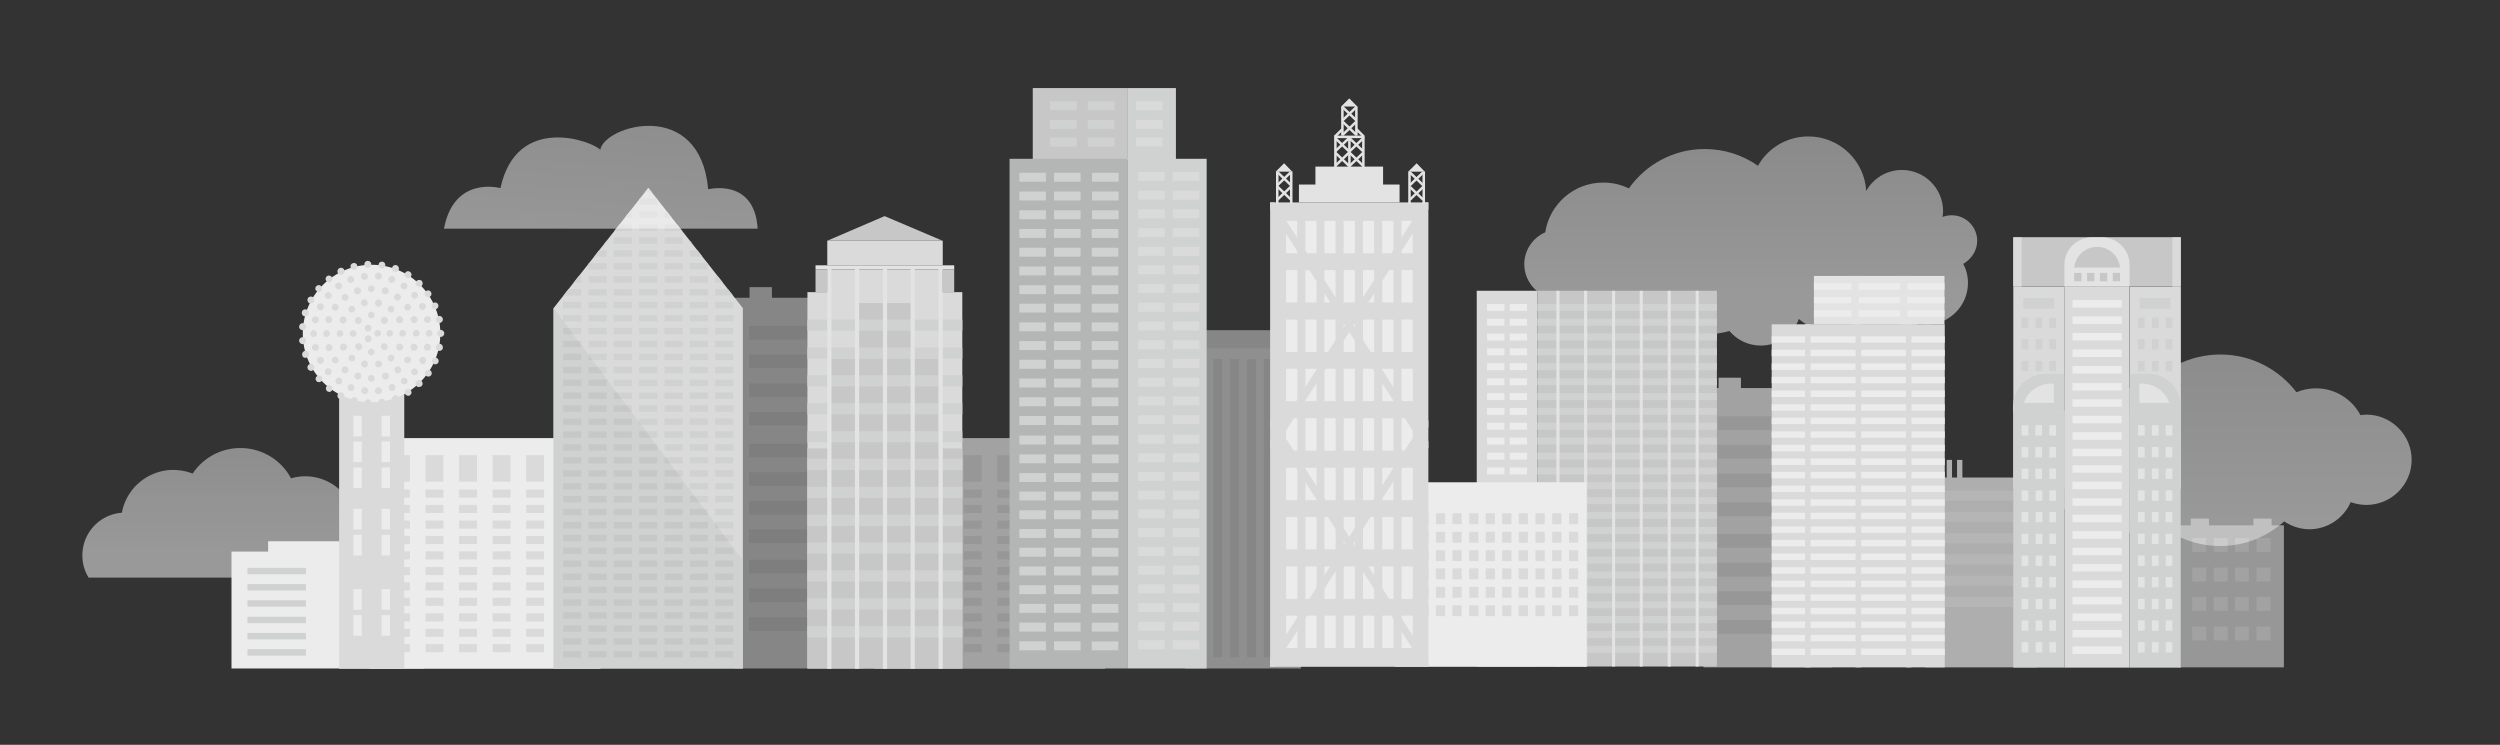 <svg id="Layer_1" xmlns="http://www.w3.org/2000/svg" xmlns:xlink="http://www.w3.org/1999/xlink" viewBox="0 0 894.2 266.4"><rect x="0" y="0" width="894.2" height="266.4" fill="#333333" stroke="none"/><style>.st0{fill:url(#SVGID_1_)}.st0,.st1,.st2{opacity:.5}.st1{fill:url(#SVGID_2_)}.st2{fill:url(#SVGID_3_)}.st3{fill:#ececec}.st4{fill:#d0d1d1}.st5{opacity:.6}.st6{fill:#dadada}.st7{opacity:.7}.st8{fill:#e3e3e3}.st9{fill:#c7c7c7}.st10{opacity:.5}.st11{fill:#b4b5b5}.st12{opacity:.45}.st13{clip-path:url(#SVGID_5_)}.st14{clip-path:url(#SVGID_7_)}.st15{clip-path:url(#SVGID_9_)}.st16{opacity:.5;fill:url(#SVGID_10_)}</style><linearGradient id="SVGID_1_" gradientUnits="userSpaceOnUse" x1="794.293" y1="78.522" x2="794.293" y2="184.678"><stop offset="0" stop-color="#d0d1d1"/><stop offset="1" stop-color="#fff"/></linearGradient><path class="st0" d="M846.4 148.3c-.7 0-1.4.1-2.1.2-3-5.7-9-9.6-15.9-9.6-2.5 0-4.9.5-7 1.4-6.3-8.2-16.1-13.5-27.2-13.5-11.1 0-20.9 5.2-27.1 13.4-1.7-.9-3.6-1.3-5.7-1.3-5.1 0-9.6 3-11.6 7.4-1.6-.4-3.2-.7-4.9-.7-10.4 0-18.8 8.4-18.8 18.8s8.4 18.8 18.8 18.8c1.7 0 3.4-.3 5-.7 2.7 4.9 7.9 8.2 13.8 8.2 3.4 0 6.6-1.1 9.1-2.9 5.8 4.7 13.3 7.5 21.3 7.5 8.8 0 16.8-3.3 22.9-8.8 2.6 1.7 5.7 2.8 9 2.8 6.6 0 12.3-4 14.8-9.7 1.7.6 3.6 1 5.6 1 8.9 0 16.2-7.2 16.2-16.2 0-8.8-7.3-16.1-16.2-16.1z"/><linearGradient id="SVGID_2_" gradientUnits="userSpaceOnUse" x1="84.796" y1="121.226" x2="84.796" y2="196.343"><stop offset="0" stop-color="#d0d1d1"/><stop offset="1" stop-color="#fff"/></linearGradient><path class="st1" d="M31.7 206.6h106.1c1.7-2.4 2.6-5.3 2.4-8.4-.4-6.9-6.2-12.2-13-12.2-1.3-9.3-9.6-16.2-19.2-15.6-1.3.1-2.6.3-3.9.7a20.51 20.51 0 0 0-19.4-10.8c-6.7.4-12.4 4-15.8 9.1-2.5-1-5.2-1.4-8-1.3-8.8.6-15.8 7-17.3 15.3-8.3.6-14.6 7.8-14.1 16.1.1 2.6.9 5 2.2 7.1z"/><linearGradient id="SVGID_3_" gradientUnits="userSpaceOnUse" x1="626.196" y1="17.831" x2="626.196" y2="103.267"><stop offset="0" stop-color="#d0d1d1"/><stop offset="1" stop-color="#fff"/></linearGradient><path class="st2" d="M707.2 86.1c0-5-4.1-9.1-9.1-9.1-1.2 0-2.2.2-3.3.6.1-.7.2-1.4.2-2.1 0-8.1-6.6-14.7-14.7-14.7-5.5 0-10.3 3-12.8 7.5-.6-10.9-9.7-19.5-20.7-19.5-7.7 0-14.5 4.2-18 10.5-5.4-3.8-12-6-19.1-6-11.2 0-21.1 5.6-27.1 14.1-2.8-1.4-5.9-2.1-9.2-2.1-10.5 0-19.2 7.8-20.7 17.8-4.4 1.9-7.5 6.3-7.5 11.4 0 6.8 5.5 12.4 12.4 12.4 2.4 0 4.7-.7 6.6-1.9 2.8 1.4 5.9 2.1 9.2 2.1 3.2 0 6.2-.7 8.9-2 6 8.7 16 14.5 27.4 14.5 3.1 0 6-.4 8.9-1.2 2.7 3.2 6.7 5.2 11.2 5.2 6.3 0 11.6-4 13.6-9.5 4.1 3.4 9.4 5.5 15.2 5.5 4.4 0 8.4-1.2 11.9-3.2 1.9 2 4.6 3.2 7.6 3.2 3.3 0 6.2-1.5 8.1-3.8.9.2 1.9.3 2.8.3 8.2 0 14.9-6.7 14.9-14.9 0-2.5-.6-4.8-1.7-6.8 3-1.8 5-4.8 5-8.3z"/><path class="st3" d="M82.8 197.3h69v41.8h-69z"/><path class="st3" d="M95.9 193.6h43v5.9h-43z"/><path class="st4" d="M88.5 203.1h20.9v2.3H88.5zm0 5.8h20.9v2.3H88.5zm0 5.8h20.9v2.3H88.5zm0 11.7h20.9v2.3H88.5zm0 5.8h20.9v2.3H88.5zm0-11.6h20.9v2.3H88.5zm36.7-17.5h20.9v2.3h-20.9zm0 5.8h20.9v2.3h-20.9zm0 5.8h20.9v2.3h-20.9zm0 11.7h20.9v2.3h-20.9zm0 5.8h20.9v2.3h-20.9zm0-11.6h20.9v2.3h-20.9z"/><g class="st5"><path class="st3" d="M609.3 138.8h46.1v99.9h-46.1z"/><path class="st6" d="M614.4 148.9h35.9v4.9h-35.9zm0 10.2h35.9v4.9h-35.9zm0 10.3h35.9v4.9h-35.9zm0 10.3h35.9v4.9h-35.9zm0 11.3h35.9v4.9h-35.9zm0 10.3h35.9v4.9h-35.9zm0 10.2h35.9v4.9h-35.9zm0 10.3h35.9v4.9h-35.9z"/><path class="st3" d="M614.7 135.1h8v4.4h-8z"/></g><g class="st7"><path class="st8" d="M688.6 170.8h39.9v67.9h-39.9z"/><path class="st8" d="M696.3 164.5h1.9v7.4h-1.9zm3.7 0h1.9v7.4H700z"/><path class="st3" d="M692.2 213.5h32.6v3.6h-32.6zm0-7.6h32.6v3.6h-32.6zm0-15.2h32.6v3.6h-32.6zm0 7.6h32.6v3.6h-32.6zm0-15.2h32.6v3.6h-32.6zm0-7.6h32.6v3.6h-32.6z"/></g><g class="st5"><path class="st6" d="M779.2 187.9h37.7v50.8h-37.7z"/><path class="st3" d="M784.1 192.4h5v5h-5zm7.7 0h5v5h-5zm7.6 0h5v5h-5zm7.7 0h5v5h-5zm-23 10.6h5v5h-5zm7.7 0h5v5h-5zm7.6 0h5v5h-5zm7.7 0h5v5h-5zm-23 10.5h5v5h-5zm7.7 0h5v5h-5zm7.6 0h5v5h-5zm7.7 0h5v5h-5zm-23 10.6h5v5h-5zm7.7 0h5v5h-5zm7.6 0h5v5h-5zm7.7 0h5v5h-5z"/><path class="st6" d="M783.6 185.5h6.5v2.8h-6.5zm22.4 0h6.5v2.8H806z"/></g><g class="st5"><path class="st3" d="M312.6 156.7h82.7v82.5h-82.7z"/><path class="st6" d="M320.7 162.8h6.4v9.5h-6.4zm12 0h6.4v9.5h-6.4zm12 0h6.4v9.5h-6.4zm12 0h6.4v9.5h-6.4zm12 0h6.4v9.5h-6.4zm12.1 0h6.4v9.5h-6.4zm-60.1 12.3h6.4v2.9h-6.4zm12 0h6.4v2.9h-6.4zm12 0h6.4v2.9h-6.4zm12 0h6.4v2.9h-6.4zm12 0h6.4v2.9h-6.4zm12.1 0h6.4v2.9h-6.4zm-60.1 5.5h6.4v2.9h-6.4zm12 0h6.4v2.9h-6.4zm12 0h6.4v2.9h-6.4zm12 0h6.4v2.9h-6.4zm12 0h6.4v2.9h-6.4zm12.1 0h6.4v2.9h-6.4zm-60.1 5.6h6.4v2.9h-6.4zm12 0h6.4v2.9h-6.4zm12 0h6.4v2.9h-6.4zm12 0h6.4v2.9h-6.4zm12 0h6.4v2.9h-6.4zm12.1 0h6.4v2.9h-6.4zm-60.1 5.5h6.4v2.9h-6.4zm12 0h6.4v2.9h-6.4zm12 0h6.4v2.9h-6.4zm12 0h6.4v2.9h-6.4zm12 0h6.4v2.9h-6.4zm12.1 0h6.4v2.9h-6.4zm-60.1 5.5h6.4v2.9h-6.4zm12 0h6.4v2.9h-6.4zm12 0h6.4v2.9h-6.4zm12 0h6.4v2.9h-6.4zm12 0h6.4v2.9h-6.4zm12.1 0h6.4v2.9h-6.4zm-60.1 5.6h6.4v2.9h-6.4zm12 0h6.4v2.9h-6.4zm12 0h6.4v2.9h-6.4zm12 0h6.4v2.9h-6.4zm12 0h6.4v2.9h-6.4zm12.1 0h6.4v2.9h-6.4zm-60.1 5.5h6.4v2.9h-6.4zm12 0h6.4v2.9h-6.4zm12 0h6.4v2.9h-6.4zm12 0h6.4v2.9h-6.4zm12 0h6.4v2.9h-6.4zm12.1 0h6.4v2.9h-6.4zm-60.1 5.5h6.4v2.9h-6.4zm12 0h6.4v2.9h-6.4zm12 0h6.4v2.9h-6.4zm12 0h6.4v2.9h-6.4zm12 0h6.4v2.9h-6.4zm12.1 0h6.4v2.9h-6.4zm-60.1 5.6h6.4v2.9h-6.4zm12 0h6.4v2.9h-6.4zm12 0h6.4v2.9h-6.4zm12 0h6.4v2.9h-6.4zm12 0h6.4v2.9h-6.4zm12.1 0h6.4v2.9h-6.4zm-60.1 5.5h6.4v2.9h-6.4zm12 0h6.4v2.9h-6.4zm12 0h6.4v2.9h-6.4zm12 0h6.4v2.9h-6.4zm12 0h6.4v2.9h-6.4zm12.1 0h6.4v2.9h-6.4zm-60.1 5.5h6.4v2.9h-6.4zm12 0h6.4v2.9h-6.4zm12 0h6.4v2.9h-6.4zm12 0h6.4v2.9h-6.4zm12 0h6.4v2.9h-6.4zm12.1 0h6.4v2.9h-6.4z"/></g><path class="st9" d="M549.9 104h64.2v134.4h-64.2z"/><path class="st6" d="M528.2 104h21.7v134.4h-21.7z"/><path class="st3" d="M540 129.9h6.2v2.5H540zm0-5.3h6.2v2.5H540zm0-5.3h6.2v2.5H540zm0-5.3h6.2v2.5H540zm0-5.3h6.2v2.5H540zm0 53.2h6.2v2.5H540zm0-10.7h6.2v2.5H540zm0-5.3h6.2v2.5H540zm0-5.3h6.2v2.5H540zm0-5.3h6.2v2.5H540zm0 31.9h6.2v2.5H540zm0-10.7h6.2v2.5H540zm-8.1-26.6h6.2v2.5h-6.2zm0-5.3h6.2v2.5h-6.2zm0-5.3h6.2v2.5h-6.2zm0-5.3h6.2v2.5h-6.2zm0-5.3h6.2v2.5h-6.2zm0 53.2h6.2v2.5h-6.2zm0-10.7h6.2v2.5h-6.2zm0-5.3h6.2v2.5h-6.2zm0-5.3h6.2v2.5h-6.2zm0-5.3h6.2v2.5h-6.2zm0 31.9h6.2v2.5h-6.2zm0-10.7h6.2v2.5h-6.2zm8.1 42.8h6.2v2.5H540zm0-5.3h6.2v2.5H540zm0-5.3h6.2v2.5H540zm0-5.3h6.2v2.5H540zm0-5.3h6.2v2.5H540zm0-5.4h6.2v2.5H540zm0 58.6h6.2v2.5H540zm0-10.7h6.2v2.5H540zm0-5.3h6.2v2.5H540zm0-5.3h6.2v2.5H540zm0-5.3h6.2v2.5H540zm0 21.2h6.2v2.5H540zm-8.1-26.6h6.2v2.5h-6.2zm0-5.3h6.2v2.5h-6.2zm0-5.3h6.2v2.5h-6.2zm0-5.3h6.2v2.5h-6.2zm0-5.3h6.2v2.5h-6.2zm0-5.4h6.2v2.5h-6.2zm0 58.6h6.2v2.5h-6.2zm0-10.7h6.2v2.5h-6.2zm0-5.3h6.2v2.5h-6.2zm0-5.3h6.2v2.5h-6.2zm0-5.3h6.2v2.5h-6.2zm0 21.2h6.2v2.5h-6.2z"/><path class="st4" d="M549.9 108.7h64.2v2.5h-64.2zm0 5.3h64.2v2.5h-64.2zm0 5.3h64.2v2.5h-64.2zm0 5.3h64.2v2.5h-64.2zm0 5.3h64.2v2.5h-64.2zm0 5.4h64.2v2.5h-64.2zm0 5.3h64.2v2.5h-64.2zm0 5.3h64.2v2.5h-64.2zm0 5.3h64.2v2.5h-64.2zm0 5.3h64.2v2.5h-64.2zm0 5.4h64.2v2.5h-64.2zm0 5.3h64.2v2.5h-64.2zm0 5.3h64.2v2.5h-64.2zm0 5.3h64.2v2.5h-64.2zm0 5.3h64.2v2.5h-64.2zm0 5.4h64.2v2.5h-64.2zm0 5.3h64.2v2.5h-64.2zm0 5.3h64.2v2.5h-64.2zm0 5.3h64.2v2.5h-64.2zm0 5.3h64.2v2.5h-64.2zm0 5.4h64.2v2.5h-64.2zm0 5.3h64.2v2.5h-64.2zm0 5.3h64.2v2.5h-64.2zm0 5.3h64.2v2.5h-64.2z"/><path class="st8" d="M556.7 104h1.1v134.4h-1.1zm9.9 0h1.1v134.4h-1.1zm10 0h1.1v134.4h-1.1zm9.9 0h1.1v134.4h-1.1zm10 0h1.1v134.4h-1.1zm10 0h1.1v134.4h-1.1z"/><path class="st3" d="M498.9 172.5h68.5v66h-68.5z"/><path class="st6" d="M513.6 216.5h3.3v3.9h-3.3zm-5.9 0h3.3v3.9h-3.3zm11.8 0h3.3v3.9h-3.3zm-17.7 0h3.3v3.9h-3.3zm29.6 0h3.3v3.9h-3.3zm-5.9 0h3.3v3.9h-3.3zm11.8 0h3.3v3.9h-3.3zm11.9 0h3.3v3.9h-3.3zm-6 0h3.3v3.9h-3.3zm-29.6-13.2h3.3v3.9h-3.3zm-5.9 0h3.3v3.9h-3.3zm11.8 0h3.3v3.9h-3.3zm-17.7 0h3.3v3.9h-3.3zm29.6 0h3.3v3.9h-3.3zm-5.9 0h3.3v3.9h-3.3zm11.8 0h3.3v3.9h-3.3zm11.9 0h3.3v3.9h-3.3zm-6 0h3.3v3.9h-3.3zm-29.6-6.5h3.3v3.9h-3.3zm-5.9 0h3.3v3.9h-3.3zm11.8 0h3.3v3.9h-3.3zm-17.7 0h3.3v3.9h-3.3zm29.6 0h3.3v3.9h-3.3zm-5.9 0h3.3v3.9h-3.3zm11.8 0h3.3v3.9h-3.3zm11.9 0h3.3v3.9h-3.3zm-6 0h3.3v3.9h-3.3zm-29.6-6.6h3.3v3.9h-3.3zm-5.9 0h3.3v3.9h-3.3zm11.8 0h3.3v3.9h-3.3zm-17.7 0h3.3v3.9h-3.3zm29.6 0h3.3v3.9h-3.3zm-5.9 0h3.3v3.9h-3.3zm11.8 0h3.3v3.9h-3.3zm11.9 0h3.3v3.9h-3.3zm-6 0h3.3v3.9h-3.3zm-29.6-6.6h3.3v3.9h-3.3zm-5.9 0h3.3v3.9h-3.3zm11.8 0h3.3v3.9h-3.3zm-17.7 0h3.3v3.9h-3.3zm29.6 0h3.3v3.9h-3.3zm-5.9 0h3.3v3.9h-3.3zm11.8 0h3.3v3.9h-3.3zm11.9 0h3.3v3.9h-3.3zm-6 0h3.3v3.9h-3.3zm-29.6 26.3h3.3v3.9h-3.3zm-5.9 0h3.3v3.9h-3.3zm11.8 0h3.3v3.9h-3.3zm-17.7 0h3.3v3.9h-3.3zm29.6 0h3.3v3.9h-3.3zm-5.9 0h3.3v3.9h-3.3zm11.8 0h3.3v3.9h-3.3zm11.9 0h3.3v3.9h-3.3zm-6 0h3.3v3.9h-3.3zm18 6.6h3.3v3.9h-3.3zm-6 0h3.3v3.9h-3.3zm6-13.2h3.3v3.9h-3.3zm-6 0h3.3v3.9h-3.3zm6-6.5h3.3v3.9h-3.3zm-6 0h3.3v3.9h-3.3zm6-6.6h3.3v3.9h-3.3zm-6 0h3.3v3.9h-3.3zm6-6.6h3.3v3.9h-3.3zm-6 0h3.3v3.9h-3.3zm6 26.3h3.3v3.9h-3.3zm-6 0h3.3v3.9h-3.3z"/><g class="st10"><path class="st3" d="M423.9 124.4h41.4v114.7h-41.4z"/><path class="st6" d="M428 128.4h3.2v106.7H428zm6 0h3.2v106.7H434zm6 0h3.2v106.7H440zm6 0h3.2v106.7H446zm6 0h3.2v106.7H452zm6 0h3.2v106.7H458zm-27.6-10.3h28.4v6.5h-28.4z"/></g><path class="st9" d="M369.4 31.5h33.9v25.6h-33.9z"/><path class="st4" d="M389.1 42.9h9.5v3.2h-9.5zm0-6.7h9.5v3.2h-9.5zm-13.5 6.7h9.5v3.2h-9.5zm0-6.7h9.5v3.2h-9.5zm13.5 13h9.5v3.2h-9.5zm-13.5 0h9.5v3.2h-9.5zm27.6-17.7h17.4v25.6h-17.4z"/><path class="st6" d="M406.3 42.9h9.5v3.2h-9.5zm0-6.7h9.5v3.2h-9.5zm0 13h9.5v3.2h-9.5z"/><path class="st11" d="M361.1 56.8h42.1v182.3h-42.1z"/><path class="st4" d="M390.5 102h9.5v3.2h-9.5zm0-6.7h9.5v3.2h-9.5zm0-6.7h9.5v3.2h-9.5zm0-6.7h9.5v3.2h-9.5zm.1-6.7h9.5v3.2h-9.5zm0-6.7h9.5v3.2h-9.5zm0-6.7h9.5V65h-9.5zm-.1 80.3h9.5v3.2h-9.5zm0-13.4h9.5v3.2h-9.5zm0-6.7h9.5v3.2h-9.5zm0-6.7h9.5v3.2h-9.5zm0-6.7h9.5v3.2h-9.5zm0 40.2h9.5v3.2h-9.5zm0-13.4h9.5v3.2h-9.5zM377 102h9.5v3.2H377zm0-6.7h9.5v3.2H377zm0-6.7h9.5v3.2H377zm0-6.7h9.5v3.2H377zm0-6.7h9.5v3.2H377zm0-6.7h9.5v3.2H377zm0-6.7h9.5V65H377zm0 80.3h9.5v3.2H377zm0-13.4h9.5v3.2H377zm0-6.7h9.5v3.2H377zm0-6.7h9.5v3.2H377zm0-6.7h9.5v3.2H377zm0 40.2h9.5v3.2H377zm0-13.4h9.5v3.2H377zM364.6 102h9.5v3.2h-9.5zm0-6.7h9.5v3.2h-9.5zm0-6.7h9.5v3.2h-9.5zm0-6.7h9.5v3.2h-9.5zm0-6.7h9.5v3.2h-9.5zm0-6.7h9.5v3.2h-9.5zm0-6.7h9.5V65h-9.5zm0 80.3h9.5v3.2h-9.5zm0-13.4h9.5v3.2h-9.5zm0-6.7h9.5v3.2h-9.5zm0-6.7h9.5v3.2h-9.5zm0-6.7h9.5v3.2h-9.5zm0 40.2h9.5v3.2h-9.5zm0-13.4h9.5v3.2h-9.5zm25.9 53.8h9.5v3.2h-9.5zm0-6.7h9.5v3.2h-9.5zm0-6.7h9.5v3.2h-9.5zm0-6.6h9.5v3.2h-9.5zm.1-6.7h9.5v3.2h-9.5zm0-6.7h9.5v3.2h-9.5zm-.1 73.6h9.5v3.2h-9.5zm0-13.4h9.5v3.2h-9.5zm0-6.7h9.5v3.2h-9.5zm0-6.7h9.5v3.2h-9.5zm0-6.7h9.5v3.2h-9.5zm0 26.8h9.5v3.2h-9.5zM377 189.2h9.5v3.2H377zm0-6.7h9.5v3.2H377zm0-6.7h9.5v3.2H377zm0-6.6h9.5v3.2H377zm0-6.7h9.5v3.2H377zm0-6.7h9.5v3.2H377zm0 73.6h9.5v3.2H377zm0-13.4h9.5v3.2H377zm0-6.7h9.5v3.2H377zm0-6.7h9.5v3.2H377zm0-6.7h9.5v3.2H377zm0 26.8h9.5v3.2H377zm-12.4-33.5h9.5v3.2h-9.5zm0-6.7h9.5v3.2h-9.5zm0-6.7h9.5v3.2h-9.5zm0-6.6h9.5v3.2h-9.5zm0-6.7h9.5v3.2h-9.5zm0-6.7h9.5v3.2h-9.5zm0 73.6h9.5v3.2h-9.5zm0-13.4h9.5v3.2h-9.5zm0-6.7h9.5v3.2h-9.5zm0-6.7h9.5v3.2h-9.5zm0-6.7h9.5v3.2h-9.5zm0 26.8h9.5v3.2h-9.5zm38.6-165.9h28.4v182.3h-28.4z"/><path class="st6" d="M419.5 101.6h9.5v3.2h-9.5zm0-6.7h9.5v3.2h-9.5zm0-6.6h9.5v3.2h-9.5zm0-6.7h9.5v3.2h-9.5zm0-6.7h9.5v3.2h-9.5zm0-6.7h9.5v3.2h-9.5zm0-6.7h9.5v3.2h-9.5zm0 80.3h9.5v3.2h-9.5zm0-13.4h9.5v3.2h-9.5zm0-6.7h9.5v3.2h-9.5zm0-6.7h9.5v3.2h-9.5zm0-6.7h9.5v3.2h-9.5zm0 40.2h9.5v3.2h-9.5zm0-13.4h9.5v3.2h-9.5zm-12.4-33.5h9.5v3.2h-9.5zm0-6.7h9.5v3.2h-9.5zm0-6.6h9.5v3.2h-9.5zm0-6.7h9.5v3.2h-9.5zm0-6.7h9.5v3.2h-9.5zm0-6.7h9.5v3.2h-9.5zm0-6.7h9.5v3.2h-9.5zm0 80.3h9.5v3.2h-9.5zm0-13.4h9.5v3.2h-9.5zm0-6.7h9.5v3.2h-9.5zm0-6.7h9.5v3.2h-9.5zm0-6.7h9.5v3.2h-9.5zm0 40.2h9.5v3.2h-9.5zm0-13.4h9.5v3.2h-9.5zm12.4 53.8h9.5v3.2h-9.5zm0-6.7h9.5v3.2h-9.5zm0-6.7h9.5v3.2h-9.5zm0-6.7h9.5v3.2h-9.5zm0-6.7h9.5v3.2h-9.5zm0-6.6h9.5v3.2h-9.5zm0 73.5h9.5v3.2h-9.5zm0-13.3h9.5v3.2h-9.5zm0-6.7h9.5v3.2h-9.5zm0-6.7h9.5v3.2h-9.5zm0-6.7h9.5v3.2h-9.5zm0 26.8h9.5v3.2h-9.5zm-12.4-33.5h9.5v3.2h-9.5zm0-6.7h9.5v3.2h-9.5zm0-6.7h9.5v3.2h-9.5zm0-6.7h9.5v3.2h-9.5zm0-6.7h9.5v3.2h-9.5zm0-6.6h9.5v3.2h-9.5zm0 73.5h9.5v3.2h-9.5zm0-13.3h9.5v3.2h-9.5zm0-6.7h9.5v3.2h-9.5zm0-6.7h9.5v3.2h-9.5zm0-6.7h9.5v3.2h-9.5zm0 26.8h9.5v3.2h-9.5z"/><g class="st12"><path class="st3" d="M262.8 106.5h46.1v132.6h-46.1z"/><path class="st6" d="M267.9 116.6h35.9v4.9h-35.9zm0 10.2h35.9v4.9h-35.9zm0 10.3h35.9v4.9h-35.9zm0 10.2h35.9v4.9h-35.9zm0 11.4h35.9v4.9h-35.9zm0 10.2h35.9v4.9h-35.9zm0 10.3h35.9v4.9h-35.9zm0 10.2h35.9v4.9h-35.9zm0 10.8h35.9v4.9h-35.9zm0 10.3h35.9v4.9h-35.9zm0 10.3h35.9v4.9h-35.9z"/><path class="st3" d="M268.1 102.7h8v4.4h-8z"/></g><path class="st3" d="M132.1 156.7h82.7v82.5h-82.7z"/><path class="st6" d="M140.2 162.8h6.4v9.5h-6.4zm12 0h6.4v9.5h-6.4zm12 0h6.4v9.5h-6.4zm12 0h6.4v9.5h-6.4zm12 0h6.4v9.5h-6.4zm12.1 0h6.4v9.5h-6.4zm-60.1 12.3h6.4v2.9h-6.4zm12 0h6.4v2.9h-6.4zm12 0h6.4v2.9h-6.4zm12 0h6.4v2.9h-6.4zm12 0h6.4v2.9h-6.4zm12.1 0h6.4v2.9h-6.4zm-60.1 5.5h6.4v2.9h-6.4zm12 0h6.4v2.9h-6.4zm12 0h6.4v2.9h-6.4zm12 0h6.4v2.9h-6.4zm12 0h6.4v2.9h-6.4zm12.1 0h6.4v2.9h-6.4zm-60.1 5.6h6.4v2.9h-6.4zm12 0h6.4v2.9h-6.4zm12 0h6.4v2.9h-6.4zm12 0h6.4v2.9h-6.4zm12 0h6.4v2.9h-6.4zm12.1 0h6.4v2.9h-6.4zm-60.1 5.5h6.4v2.9h-6.4zm12 0h6.4v2.9h-6.4zm12 0h6.4v2.9h-6.4zm12 0h6.4v2.9h-6.4zm12 0h6.4v2.9h-6.4zm12.1 0h6.4v2.9h-6.4zm-60.1 5.5h6.4v2.9h-6.4zm12 0h6.4v2.9h-6.4zm12 0h6.4v2.9h-6.4zm12 0h6.4v2.9h-6.4zm12 0h6.4v2.9h-6.4zm12.1 0h6.4v2.9h-6.4zm-60.1 5.6h6.4v2.9h-6.4zm12 0h6.4v2.9h-6.4zm12 0h6.4v2.9h-6.4zm12 0h6.4v2.9h-6.4zm12 0h6.4v2.9h-6.4zm12.1 0h6.4v2.9h-6.4zm-60.1 5.5h6.4v2.9h-6.4zm12 0h6.4v2.9h-6.4zm12 0h6.4v2.9h-6.4zm12 0h6.4v2.9h-6.4zm12 0h6.4v2.9h-6.4zm12.1 0h6.4v2.9h-6.4zm-60.1 5.5h6.4v2.9h-6.4zm12 0h6.4v2.9h-6.4zm12 0h6.4v2.9h-6.4zm12 0h6.4v2.9h-6.4zm12 0h6.4v2.9h-6.4zm12.1 0h6.4v2.9h-6.4zm-60.1 5.6h6.4v2.9h-6.4zm12 0h6.4v2.9h-6.4zm12 0h6.4v2.9h-6.4zm12 0h6.4v2.9h-6.4zm12 0h6.4v2.9h-6.4zm12.1 0h6.4v2.9h-6.4zm-60.1 5.5h6.4v2.9h-6.4zm12 0h6.4v2.9h-6.4zm12 0h6.4v2.9h-6.4zm12 0h6.4v2.9h-6.4zm12 0h6.4v2.9h-6.4zm12.1 0h6.4v2.9h-6.4zm-60.1 5.5h6.4v2.9h-6.4zm12 0h6.4v2.9h-6.4zm12 0h6.4v2.9h-6.4zm12 0h6.4v2.9h-6.4zm12 0h6.4v2.9h-6.4zm12.1 0h6.4v2.9h-6.4z"/><defs><path id="SVGID_4_" d="M265.7 239.1H198V110.2l33.9-43 33.8 43z"/></defs><use xlink:href="#SVGID_4_" overflow="visible" fill="#dadada"/><clipPath id="SVGID_5_"><use xlink:href="#SVGID_4_" overflow="visible"/></clipPath><g class="st13"><path class="st4" d="M201.4 131.2h6.5v2.3h-6.5zm18.1 0h6.5v2.3h-6.5zm-9 0h6.5v2.3h-6.5zm-9.1 4.6h6.5v2.3h-6.5zm18.1 0h6.5v2.3h-6.5zm-9 0h6.5v2.3h-6.5zm-9.1 4.6h6.5v2.3h-6.5zm18.1 0h6.5v2.3h-6.5zm-9 0h6.5v2.3h-6.5zm-9.1 4.6h6.5v2.3h-6.5zm18.1 0h6.5v2.3h-6.5zm-9 0h6.5v2.3h-6.5zm-9.1 4.7h6.5v2.3h-6.5zm18.1 0h6.5v2.3h-6.5zm-9 0h6.5v2.3h-6.5zm-9.1 4.6h6.5v2.3h-6.5zm18.1 0h6.5v2.3h-6.5zm-9 0h6.5v2.3h-6.5zm-9.1 4.6h6.5v2.3h-6.5zm18.1 0h6.5v2.3h-6.5zm-9 0h6.5v2.3h-6.5zm-9.1 4.6h6.5v2.3h-6.5zm18.1 0h6.5v2.3h-6.5zm-9 0h6.5v2.3h-6.5zm-9.1 4.7h6.5v2.3h-6.5zm18.1 0h6.5v2.3h-6.5zm-9 0h6.5v2.3h-6.5zm-9.1 4.6h6.5v2.3h-6.5zm18.1 0h6.5v2.3h-6.5zm-9 0h6.5v2.3h-6.5zm-9.1 4.6h6.5v2.3h-6.5zm18.1 0h6.5v2.3h-6.5zm-9 0h6.5v2.3h-6.5zm-9.1 4.6h6.5v2.3h-6.5zm18.1 0h6.5v2.3h-6.5zm-9 0h6.5v2.3h-6.5zm-9.1 4.7h6.5v2.3h-6.5zm18.1 0h6.5v2.3h-6.5zm-9 0h6.5v2.3h-6.5zm-9.1 4.6h6.5v2.3h-6.5zm18.1 0h6.5v2.3h-6.5zm-9 0h6.5v2.3h-6.5zm-9.1 4.6h6.5v2.3h-6.5zm18.1 0h6.5v2.3h-6.5zm-9 0h6.5v2.3h-6.5zm-9.1 4.6h6.5v2.3h-6.5zm18.1 0h6.5v2.3h-6.5zm-9 0h6.5v2.3h-6.5zm-9.1 4.7h6.5v2.3h-6.5zm18.1 0h6.5v2.3h-6.5zm-9 0h6.5v2.3h-6.5zm-9.1 4.6h6.5v2.3h-6.5zm18.1 0h6.5v2.3h-6.5zm-9 0h6.5v2.3h-6.5zm-9.1 4.6h6.5v2.3h-6.5zm18.1 0h6.5v2.3h-6.5zm-9 0h6.5v2.3h-6.5zm-9.1 4.6h6.5v2.3h-6.5zm18.1 0h6.5v2.3h-6.5zm-9 0h6.5v2.3h-6.5zm-9.1 4.7h6.5v2.3h-6.5zm18.1 0h6.5v2.3h-6.5zm-9 0h6.5v2.3h-6.5zm-9.1 4.6h6.5v2.3h-6.5zm18.1 0h6.5v2.3h-6.5zm-9 0h6.5v2.3h-6.5zm-9.1 4.6h6.5v2.3h-6.5zm18.1 0h6.5v2.3h-6.5zm-9 0h6.5v2.3h-6.5zm27.2-101.7h6.5v2.3h-6.5zm-9.1 0h6.5v2.3h-6.5zm9.1 4.6h6.5v2.3h-6.5zm-9.1 0h6.5v2.3h-6.5zm9.1 4.6h6.5v2.3h-6.5zm-9.1 0h6.5v2.3h-6.5zm9.1 4.6h6.5v2.3h-6.5zm-9.1 0h6.5v2.3h-6.5zm9.1 4.7h6.5v2.3h-6.5zm-9.1 0h6.5v2.3h-6.5zm9.1 4.6h6.5v2.3h-6.5zm-9.1 0h6.5v2.3h-6.5zm9.1 4.6h6.5v2.3h-6.5zm-9.1 0h6.5v2.3h-6.5zm9.1 4.6h6.5v2.3h-6.5zm-9.1 0h6.5v2.3h-6.5zm9.1 4.7h6.5v2.3h-6.5zm-9.1 0h6.5v2.3h-6.5zm9.1 4.6h6.5v2.3h-6.5zm-9.1 0h6.5v2.3h-6.5zm9.1 4.6h6.5v2.3h-6.5zm-9.1 0h6.5v2.3h-6.5zm9.1 4.6h6.5v2.3h-6.5zm-9.1 0h6.5v2.3h-6.5zm9.1 4.7h6.5v2.3h-6.5zm-9.1 0h6.5v2.3h-6.5zm9.1 4.6h6.5v2.3h-6.5zm-9.1 0h6.5v2.3h-6.5zm9.1 4.6h6.5v2.3h-6.5zm-9.1 0h6.5v2.3h-6.5zm9.1 4.6h6.5v2.3h-6.5zm-9.1 0h6.5v2.3h-6.5zm9.1 4.7h6.5v2.3h-6.5zm-9.1 0h6.5v2.3h-6.5zm9.1 4.6h6.5v2.3h-6.5zm-9.1 0h6.5v2.3h-6.5zm9.1 4.6h6.5v2.3h-6.5zm-9.1 0h6.5v2.3h-6.5zm9.1 4.6h6.5v2.3h-6.5zm-9.1 0h6.5v2.3h-6.5zm9.1 4.7h6.5v2.3h-6.5zm-9.1 0h6.5v2.3h-6.5zm9.1 4.6h6.5v2.3h-6.5zm-9.1 0h6.5v2.3h-6.5zm9.1 4.6h6.5v2.3h-6.5zm-9.1 0h6.5v2.3h-6.5zm27.2-101.7h6.5v2.3h-6.5zm-9.1 0h6.5v2.3h-6.5zm9.1 4.6h6.5v2.3h-6.5zm-9.1 0h6.5v2.3h-6.5zm9.1 4.6h6.5v2.3h-6.5zm-9.1 0h6.5v2.3h-6.5zm9.1 4.6h6.5v2.3h-6.5zm-9.1 0h6.5v2.3h-6.5zm9.1 4.7h6.5v2.3h-6.5zm-9.1 0h6.5v2.3h-6.5zm9.1 4.6h6.5v2.3h-6.5zm-9.1 0h6.5v2.3h-6.5zm9.1 4.6h6.5v2.3h-6.5zm-9.1 0h6.5v2.3h-6.5zm9.1 4.6h6.5v2.3h-6.5zm-9.1 0h6.5v2.3h-6.5zm9.1 4.7h6.5v2.3h-6.5zm-9.1 0h6.5v2.3h-6.5zm9.1 4.6h6.5v2.3h-6.5zm-9.1 0h6.5v2.3h-6.5zm9.1 4.6h6.5v2.3h-6.5zm-9.1 0h6.5v2.3h-6.5zm9.1 4.6h6.5v2.3h-6.5zm-9.1 0h6.5v2.3h-6.5zm9.1 4.7h6.5v2.3h-6.5zm-9.1 0h6.5v2.3h-6.5zm9.1 4.6h6.5v2.3h-6.5zm-9.1 0h6.5v2.3h-6.5zm9.1 4.6h6.5v2.3h-6.5zm-9.1 0h6.5v2.3h-6.5zm9.1 4.6h6.5v2.3h-6.5zm-9.1 0h6.5v2.3h-6.5zm9.1 4.7h6.5v2.3h-6.5zm-9.1 0h6.5v2.3h-6.5zm9.1 4.6h6.5v2.3h-6.5zm-9.1 0h6.5v2.3h-6.5zm9.1 4.6h6.5v2.3h-6.5zm-9.1 0h6.5v2.3h-6.5zm9.1 4.6h6.5v2.3h-6.5zm-9.1 0h6.5v2.3h-6.5zm9.1 4.7h6.5v2.3h-6.5zm-9.1 0h6.5v2.3h-6.5zm9.1 4.6h6.5v2.3h-6.5zm-9.1 0h6.5v2.3h-6.5zm9.1 4.6h6.5v2.3h-6.5zm-9.1 0h6.5v2.3h-6.5zM201.4 29.4h6.5v2.3h-6.5zm18.1 0h6.5v2.3h-6.5zm-9 0h6.5v2.3h-6.5zm-9.1 4.6h6.5v2.3h-6.5zm18.1 0h6.5v2.3h-6.5zm-9 0h6.5v2.3h-6.5zm-9.1 4.6h6.5v2.3h-6.5zm18.1 0h6.5v2.3h-6.5zm-9 0h6.5v2.3h-6.5zm-9.1 4.7h6.5v2.3h-6.5zm18.1 0h6.5v2.3h-6.5zm-9 0h6.5v2.3h-6.5zm-9.1 4.6h6.5v2.3h-6.5zm18.1 0h6.5v2.3h-6.5zm-9 0h6.5v2.3h-6.5zm-9.1 4.6h6.5v2.3h-6.5zm18.1 0h6.5v2.3h-6.5zm-9 0h6.5v2.3h-6.5zm-9.1 4.6h6.5v2.3h-6.5zm18.1 0h6.5v2.3h-6.5zm-9 0h6.5v2.3h-6.5zm-9.1 4.7h6.5v2.3h-6.5zm18.1 0h6.5v2.3h-6.5zm-9 0h6.5v2.3h-6.5zm-9.1 4.6h6.5v2.3h-6.5zm18.1 0h6.5v2.3h-6.5zm-9 0h6.5v2.3h-6.5zm-9.1 4.6h6.5v2.3h-6.5zm18.1 0h6.5v2.3h-6.5zm-9 0h6.5v2.3h-6.5zm-9.1 4.6h6.5v2.3h-6.5zm18.1 0h6.5v2.3h-6.5zm-9 0h6.5v2.3h-6.5zm-9.1 4.7h6.5v2.3h-6.5zm18.1 0h6.5v2.3h-6.5zm-9 0h6.5v2.3h-6.5zm-9.1 4.6h6.5v2.3h-6.5zm18.1 0h6.5v2.3h-6.5zm-9 0h6.5v2.3h-6.5zm-9.1 4.6h6.5v2.3h-6.5zm18.1 0h6.5v2.3h-6.5zm-9 0h6.5v2.3h-6.5zm-9.1 4.6h6.5v2.3h-6.5zm18.1 0h6.5v2.3h-6.5zm-9 0h6.5v2.3h-6.5zm-9.1 4.7h6.5v2.3h-6.5zm18.1 0h6.5v2.3h-6.5zm-9 0h6.5v2.3h-6.5zm-9.1 4.6h6.5v2.3h-6.5zm18.1 0h6.5v2.3h-6.5zm-9 0h6.5v2.3h-6.5zm-9.1 4.6h6.5v2.3h-6.5zm18.1 0h6.5v2.3h-6.5zm-9 0h6.5v2.3h-6.5zm-9.1 4.7h6.5v2.3h-6.5zm18.1 0h6.5v2.3h-6.5zm-9 0h6.5v2.3h-6.5zm-9.1 4.6h6.5v2.3h-6.5zm18.1 0h6.5v2.3h-6.5zm-9 0h6.5v2.3h-6.5zm-9.1 4.6h6.5v2.3h-6.5zm18.1 0h6.5v2.3h-6.5zm-9 0h6.5v2.3h-6.5zm-9.1 4.6h6.5v2.3h-6.5zm18.1 0h6.5v2.3h-6.5zm-9 0h6.5v2.3h-6.5zm27.2-97.1h6.5v2.3h-6.5zm-9.1 0h6.5v2.3h-6.5zm9.1 4.6h6.5v2.3h-6.5zm-9.1 0h6.5v2.3h-6.5zm9.1 4.6h6.5v2.3h-6.5zm-9.1 0h6.5v2.3h-6.5zm9.1 4.7h6.5v2.3h-6.5zm-9.1 0h6.5v2.3h-6.5zm9.1 4.6h6.5v2.3h-6.5zm-9.1 0h6.5v2.3h-6.5zm9.1 4.6h6.5v2.3h-6.5zm-9.1 0h6.5v2.3h-6.5zm9.1 4.6h6.5v2.3h-6.5zm-9.1 0h6.5v2.3h-6.5zm9.1 4.7h6.5v2.3h-6.5zm-9.1 0h6.5v2.3h-6.5zm9.1 4.6h6.5v2.3h-6.5zm-9.1 0h6.5v2.3h-6.5zm9.1 4.6h6.5v2.3h-6.5zm-9.1 0h6.5v2.3h-6.5zm9.1 4.6h6.5v2.3h-6.5zm-9.1 0h6.5v2.3h-6.5zm9.1 4.7h6.5v2.3h-6.5zm-9.1 0h6.5v2.3h-6.5zm9.1 4.6h6.5v2.3h-6.5zm-9.1 0h6.5v2.3h-6.5zm9.1 4.6h6.5v2.3h-6.5zm-9.1 0h6.5v2.3h-6.5zm9.1 4.6h6.5v2.3h-6.5zm-9.1 0h6.5v2.3h-6.5zm9.1 4.7h6.5v2.3h-6.5zm-9.1 0h6.5v2.3h-6.5zm9.1 4.6h6.5v2.3h-6.5zm-9.1 0h6.5v2.3h-6.5zm9.1 4.6h6.5v2.3h-6.5zm-9.1 0h6.5v2.3h-6.5zm9.1 4.7h6.5v2.3h-6.5zm-9.1 0h6.5v2.3h-6.5zm9.1 4.6h6.5v2.3h-6.5zm-9.1 0h6.5v2.3h-6.5zm9.1 4.6h6.5v2.3h-6.5zm-9.1 0h6.5v2.3h-6.5zm9.1 4.6h6.5v2.3h-6.5zm-9.1 0h6.5v2.3h-6.5zm27.2-97.1h6.5v2.3h-6.5zm-9.1 0h6.5v2.3h-6.5zm9.1 4.6h6.5v2.3h-6.5zm-9.1 0h6.5v2.3h-6.5zm9.1 4.6h6.5v2.3h-6.5zm-9.1 0h6.5v2.3h-6.5zm9.1 4.7h6.5v2.3h-6.5zm-9.1 0h6.5v2.3h-6.5zm9.1 4.6h6.5v2.3h-6.5zm-9.1 0h6.5v2.3h-6.5zm9.1 4.6h6.5v2.3h-6.5zm-9.1 0h6.5v2.3h-6.5zm9.1 4.6h6.5v2.3h-6.5zm-9.1 0h6.5v2.3h-6.5zm9.1 4.7h6.5v2.3h-6.5zm-9.1 0h6.5v2.3h-6.5zm9.1 4.6h6.5v2.3h-6.5zm-9.1 0h6.5v2.3h-6.5zm9.1 4.6h6.5v2.3h-6.5zm-9.1 0h6.5v2.3h-6.5zm9.1 4.6h6.5v2.3h-6.5zm-9.1 0h6.5v2.3h-6.5zm9.1 4.7h6.5v2.3h-6.5zm-9.1 0h6.5v2.3h-6.5zm9.1 4.6h6.5v2.3h-6.5zm-9.1 0h6.5v2.3h-6.5zm9.1 4.6h6.5v2.3h-6.5zm-9.1 0h6.5v2.3h-6.5zm9.1 4.6h6.5v2.3h-6.5zm-9.1 0h6.5v2.3h-6.5zm9.1 4.7h6.5v2.3h-6.5zm-9.1 0h6.5v2.3h-6.5zm9.1 4.6h6.5v2.3h-6.5zm-9.1 0h6.5v2.3h-6.5zm9.1 4.6h6.5v2.3h-6.5zm-9.1 0h6.5v2.3h-6.5zm9.1 4.7h6.5v2.3h-6.5zm-9.1 0h6.5v2.3h-6.5zm9.1 4.6h6.5v2.3h-6.5zm-9.1 0h6.5v2.3h-6.5zm9.1 4.6h6.5v2.3h-6.5zm-9.1 0h6.5v2.3h-6.5zm9.1 4.6h6.5v2.3h-6.5zm-9.1 0h6.5v2.3h-6.5z"/></g><defs><path id="SVGID_6_" d="M265.7 239.1H198V110.2l67.7 90.2z"/></defs><use xlink:href="#SVGID_6_" overflow="visible" fill="#d0d1d1"/><clipPath id="SVGID_7_"><use xlink:href="#SVGID_6_" overflow="visible"/></clipPath><g class="st14"><path class="st9" d="M201.4 131.2h6.5v2.3h-6.5zm18.1 0h6.5v2.3h-6.5zm-9 0h6.5v2.3h-6.5zm-9.1 4.6h6.5v2.3h-6.5zm18.1 0h6.5v2.3h-6.5zm-9 0h6.5v2.3h-6.5zm-9.1 4.6h6.5v2.3h-6.5zm18.1 0h6.5v2.3h-6.5zm-9 0h6.5v2.3h-6.5zm-9.1 4.6h6.5v2.3h-6.5zm18.1 0h6.5v2.3h-6.5zm-9 0h6.5v2.3h-6.5zm-9.1 4.7h6.5v2.3h-6.5zm18.1 0h6.5v2.3h-6.5zm-9 0h6.5v2.3h-6.5zm-9.1 4.6h6.5v2.3h-6.5zm18.1 0h6.5v2.3h-6.5zm-9 0h6.5v2.3h-6.5zm-9.1 4.6h6.5v2.3h-6.5zm18.1 0h6.5v2.3h-6.5zm-9 0h6.5v2.3h-6.5zm-9.1 4.6h6.5v2.3h-6.5zm18.1 0h6.5v2.3h-6.5zm-9 0h6.5v2.3h-6.5zm-9.1 4.7h6.5v2.3h-6.5zm18.1 0h6.5v2.3h-6.5zm-9 0h6.5v2.3h-6.5zm-9.1 4.6h6.5v2.3h-6.5zm18.1 0h6.5v2.3h-6.5zm-9 0h6.5v2.3h-6.5zm-9.1 4.6h6.5v2.3h-6.5zm18.1 0h6.5v2.3h-6.5zm-9 0h6.5v2.3h-6.5zm-9.1 4.6h6.5v2.3h-6.5zm18.1 0h6.5v2.3h-6.5zm-9 0h6.5v2.3h-6.5zm-9.1 4.7h6.5v2.3h-6.5zm18.1 0h6.5v2.3h-6.5zm-9 0h6.5v2.3h-6.5zm-9.1 4.6h6.5v2.3h-6.5zm18.1 0h6.5v2.3h-6.5zm-9 0h6.5v2.3h-6.5zm-9.1 4.6h6.5v2.3h-6.5zm18.1 0h6.5v2.3h-6.5zm-9 0h6.5v2.3h-6.5zm-9.1 4.6h6.5v2.3h-6.5zm18.1 0h6.5v2.3h-6.5zm-9 0h6.5v2.3h-6.5zm-9.1 4.7h6.5v2.3h-6.5zm18.1 0h6.5v2.3h-6.5zm-9 0h6.5v2.3h-6.5zm-9.1 4.6h6.5v2.3h-6.5zm18.1 0h6.5v2.3h-6.5zm-9 0h6.5v2.3h-6.5zm-9.1 4.6h6.5v2.3h-6.5zm18.1 0h6.5v2.3h-6.5zm-9 0h6.5v2.3h-6.5zm-9.1 4.6h6.5v2.3h-6.5zm18.1 0h6.5v2.3h-6.5zm-9 0h6.5v2.3h-6.5zm-9.1 4.7h6.5v2.3h-6.5zm18.1 0h6.5v2.3h-6.5zm-9 0h6.5v2.3h-6.5zm-9.1 4.6h6.5v2.3h-6.5zm18.1 0h6.5v2.3h-6.5zm-9 0h6.5v2.3h-6.5zm-9.1 4.6h6.5v2.3h-6.5zm18.1 0h6.5v2.3h-6.5zm-9 0h6.5v2.3h-6.5zm27.2-101.7h6.5v2.3h-6.5zm-9.1 0h6.5v2.3h-6.5zm9.1 4.6h6.5v2.3h-6.5zm-9.1 0h6.5v2.3h-6.5zm9.1 4.6h6.5v2.3h-6.5zm-9.1 0h6.5v2.3h-6.5zm9.1 4.6h6.5v2.3h-6.5zm-9.1 0h6.5v2.3h-6.5zm9.1 4.7h6.5v2.3h-6.5zm-9.1 0h6.5v2.3h-6.5zm9.1 4.6h6.5v2.3h-6.5zm-9.1 0h6.5v2.3h-6.5zm9.1 4.6h6.5v2.3h-6.5zm-9.1 0h6.5v2.3h-6.5zm9.1 4.6h6.5v2.3h-6.5zm-9.1 0h6.5v2.3h-6.5zm9.1 4.7h6.5v2.3h-6.5zm-9.1 0h6.5v2.3h-6.5zm9.1 4.6h6.5v2.3h-6.5zm-9.1 0h6.5v2.3h-6.5zm9.1 4.6h6.5v2.3h-6.5zm-9.1 0h6.5v2.3h-6.5zm9.1 4.6h6.5v2.3h-6.5zm-9.1 0h6.5v2.3h-6.5zm9.1 4.7h6.5v2.3h-6.5zm-9.1 0h6.5v2.3h-6.5zm9.1 4.6h6.5v2.3h-6.5zm-9.1 0h6.5v2.3h-6.5zm9.1 4.6h6.5v2.3h-6.5zm-9.1 0h6.5v2.3h-6.5zm9.1 4.6h6.5v2.3h-6.5zm-9.1 0h6.5v2.3h-6.5zm9.1 4.7h6.5v2.3h-6.5zm-9.1 0h6.5v2.3h-6.5zm9.1 4.6h6.5v2.3h-6.5zm-9.1 0h6.5v2.3h-6.5zm9.1 4.6h6.5v2.3h-6.5zm-9.1 0h6.5v2.3h-6.5zm9.1 4.6h6.5v2.3h-6.5zm-9.1 0h6.5v2.3h-6.5zm9.1 4.7h6.5v2.3h-6.5zm-9.1 0h6.5v2.3h-6.5zm9.1 4.6h6.5v2.3h-6.5zm-9.1 0h6.5v2.3h-6.5zm9.1 4.6h6.5v2.3h-6.5zm-9.1 0h6.5v2.3h-6.5zm27.2-101.7h6.5v2.3h-6.5zm-9.1 0h6.5v2.3h-6.5zm9.1 4.6h6.5v2.3h-6.5zm-9.1 0h6.5v2.3h-6.5zm9.1 4.6h6.5v2.3h-6.5zm-9.1 0h6.5v2.3h-6.5zm9.1 4.6h6.5v2.3h-6.5zm-9.1 0h6.5v2.3h-6.5zm9.1 4.7h6.5v2.3h-6.5zm-9.1 0h6.5v2.3h-6.5zm9.1 4.6h6.5v2.3h-6.5zm-9.1 0h6.5v2.3h-6.5zm9.1 4.6h6.5v2.3h-6.5zm-9.1 0h6.5v2.3h-6.5zm9.1 4.6h6.5v2.3h-6.5zm-9.1 0h6.5v2.3h-6.5zm9.1 4.7h6.5v2.3h-6.5zm-9.1 0h6.5v2.3h-6.5zm9.1 4.6h6.5v2.3h-6.5zm-9.1 0h6.5v2.3h-6.5zm9.1 4.6h6.5v2.3h-6.5zm-9.1 0h6.5v2.3h-6.5zm9.1 4.6h6.5v2.3h-6.5zm-9.1 0h6.5v2.3h-6.5zm9.1 4.7h6.5v2.3h-6.5zm-9.1 0h6.5v2.3h-6.5zm9.1 4.6h6.5v2.3h-6.5zm-9.1 0h6.5v2.3h-6.5zm9.1 4.6h6.5v2.3h-6.5zm-9.1 0h6.5v2.3h-6.5zm9.1 4.6h6.5v2.3h-6.5zm-9.1 0h6.5v2.3h-6.5zm9.1 4.7h6.5v2.3h-6.5zm-9.1 0h6.5v2.3h-6.5zm9.1 4.6h6.5v2.3h-6.5zm-9.1 0h6.5v2.3h-6.5zm9.1 4.6h6.5v2.3h-6.5zm-9.1 0h6.5v2.3h-6.5zm9.1 4.6h6.5v2.3h-6.5zm-9.1 0h6.5v2.3h-6.5zm9.1 4.7h6.5v2.3h-6.5zm-9.1 0h6.5v2.3h-6.5zm9.1 4.6h6.5v2.3h-6.5zm-9.1 0h6.5v2.3h-6.5zm9.1 4.6h6.5v2.3h-6.5zm-9.1 0h6.5v2.3h-6.5zM201.4 29.4h6.5v2.3h-6.5zm18.1 0h6.5v2.3h-6.5zm-9 0h6.5v2.3h-6.5zm-9.1 4.6h6.5v2.3h-6.5zm18.1 0h6.5v2.3h-6.5zm-9 0h6.5v2.3h-6.5zm-9.1 4.6h6.5v2.3h-6.5zm18.1 0h6.5v2.3h-6.5zm-9 0h6.5v2.3h-6.5zm-9.1 4.7h6.5v2.3h-6.5zm18.1 0h6.5v2.3h-6.5zm-9 0h6.5v2.3h-6.5zm-9.1 4.6h6.5v2.3h-6.5zm18.1 0h6.5v2.3h-6.5zm-9 0h6.5v2.3h-6.5zm-9.1 4.6h6.5v2.3h-6.5zm18.1 0h6.5v2.3h-6.5zm-9 0h6.5v2.3h-6.5zm-9.1 4.6h6.5v2.3h-6.5zm18.1 0h6.5v2.3h-6.5zm-9 0h6.5v2.3h-6.5zm-9.1 4.7h6.5v2.3h-6.5zm18.1 0h6.5v2.3h-6.5zm-9 0h6.5v2.3h-6.5zm-9.1 4.6h6.5v2.3h-6.5zm18.1 0h6.5v2.3h-6.5zm-9 0h6.5v2.3h-6.5zm-9.1 4.6h6.5v2.3h-6.5zm18.1 0h6.5v2.3h-6.5zm-9 0h6.5v2.3h-6.5zm-9.1 4.6h6.5v2.3h-6.5zm18.1 0h6.5v2.3h-6.5zm-9 0h6.5v2.3h-6.5zm-9.1 4.7h6.5v2.3h-6.5zm18.1 0h6.5v2.3h-6.5zm-9 0h6.5v2.3h-6.5zm-9.1 4.6h6.5v2.3h-6.5zm18.1 0h6.5v2.3h-6.5zm-9 0h6.5v2.3h-6.5zm-9.1 4.6h6.5v2.3h-6.5zm18.1 0h6.5v2.3h-6.5zm-9 0h6.5v2.3h-6.5zm-9.1 4.6h6.5v2.3h-6.5zm18.1 0h6.5v2.3h-6.5zm-9 0h6.5v2.3h-6.5zm-9.1 4.7h6.5v2.3h-6.5zm18.1 0h6.5v2.3h-6.5zm-9 0h6.5v2.3h-6.5zm-9.1 4.6h6.5v2.3h-6.5zm18.1 0h6.5v2.3h-6.5zm-9 0h6.5v2.3h-6.5zm-9.1 4.6h6.5v2.3h-6.5zm18.1 0h6.5v2.3h-6.5zm-9 0h6.5v2.3h-6.5zm-9.1 4.7h6.5v2.3h-6.5zm18.1 0h6.5v2.3h-6.5zm-9 0h6.5v2.3h-6.5zm-9.1 4.6h6.5v2.3h-6.5zm18.1 0h6.5v2.3h-6.5zm-9 0h6.5v2.3h-6.5zm-9.1 4.6h6.5v2.3h-6.5zm18.1 0h6.5v2.3h-6.5zm-9 0h6.5v2.3h-6.5zm-9.1 4.6h6.5v2.3h-6.5zm18.1 0h6.5v2.3h-6.5zm-9 0h6.5v2.3h-6.5zm27.2-97.1h6.5v2.3h-6.5zm-9.1 0h6.5v2.3h-6.5zm9.1 4.6h6.5v2.3h-6.5zm-9.1 0h6.5v2.3h-6.5zm9.1 4.6h6.5v2.3h-6.5zm-9.1 0h6.5v2.3h-6.5zm9.1 4.7h6.5v2.3h-6.5zm-9.1 0h6.5v2.3h-6.5zm9.1 4.6h6.5v2.3h-6.5zm-9.1 0h6.5v2.3h-6.5zm9.1 4.6h6.5v2.3h-6.5zm-9.1 0h6.5v2.3h-6.5zm9.1 4.6h6.5v2.3h-6.5zm-9.1 0h6.5v2.3h-6.5zm9.1 4.7h6.5v2.3h-6.5zm-9.1 0h6.5v2.3h-6.5zm9.1 4.6h6.5v2.3h-6.5zm-9.1 0h6.5v2.3h-6.5zm9.1 4.6h6.5v2.3h-6.5zm-9.1 0h6.5v2.3h-6.5zm9.1 4.6h6.5v2.3h-6.5zm-9.1 0h6.5v2.3h-6.5zm9.1 4.7h6.5v2.3h-6.5zm-9.1 0h6.5v2.3h-6.5zm9.1 4.6h6.5v2.3h-6.5zm-9.1 0h6.5v2.3h-6.5zm9.1 4.6h6.5v2.3h-6.5zm-9.1 0h6.5v2.3h-6.5zm9.1 4.6h6.5v2.3h-6.5zm-9.1 0h6.5v2.3h-6.5zm9.1 4.7h6.5v2.3h-6.5zm-9.1 0h6.5v2.3h-6.5zm9.1 4.6h6.5v2.3h-6.5zm-9.1 0h6.5v2.3h-6.5zm9.1 4.6h6.5v2.3h-6.5zm-9.1 0h6.5v2.3h-6.5zm9.1 4.7h6.5v2.3h-6.5zm-9.1 0h6.5v2.3h-6.5zm9.1 4.6h6.5v2.3h-6.5zm-9.1 0h6.5v2.3h-6.5zm9.1 4.6h6.5v2.3h-6.5zm-9.1 0h6.5v2.3h-6.5zm9.1 4.6h6.5v2.3h-6.5zm-9.1 0h6.5v2.3h-6.5zm27.2-97.1h6.5v2.3h-6.5zm-9.1 0h6.5v2.3h-6.5zm9.1 4.6h6.5v2.3h-6.5zm-9.1 0h6.5v2.3h-6.5zm9.1 4.6h6.5v2.3h-6.5zm-9.1 0h6.5v2.3h-6.5zm9.1 4.7h6.5v2.3h-6.5zm-9.1 0h6.5v2.3h-6.5zm9.1 4.6h6.5v2.3h-6.5zm-9.1 0h6.5v2.3h-6.5zm9.1 4.6h6.5v2.3h-6.5zm-9.1 0h6.5v2.3h-6.5zm9.1 4.6h6.5v2.3h-6.5zm-9.1 0h6.5v2.3h-6.5zm9.1 4.7h6.5v2.3h-6.5zm-9.1 0h6.5v2.3h-6.5zm9.1 4.6h6.5v2.3h-6.5zm-9.1 0h6.5v2.3h-6.5zm9.1 4.6h6.5v2.3h-6.5zm-9.1 0h6.5v2.3h-6.5zm9.1 4.6h6.5v2.3h-6.5zm-9.1 0h6.5v2.3h-6.5zm9.1 4.7h6.5v2.3h-6.5zm-9.1 0h6.5v2.3h-6.5zm9.1 4.6h6.5v2.3h-6.5zm-9.1 0h6.5v2.3h-6.5zm9.1 4.6h6.5v2.3h-6.5zm-9.1 0h6.5v2.3h-6.5zm9.1 4.6h6.5v2.3h-6.5zm-9.1 0h6.5v2.3h-6.5zm9.1 4.7h6.5v2.3h-6.5zm-9.1 0h6.5v2.3h-6.5zm9.1 4.6h6.5v2.3h-6.5zm-9.1 0h6.5v2.3h-6.5zm9.1 4.6h6.5v2.3h-6.5zm-9.1 0h6.5v2.3h-6.5zm9.1 4.7h6.5v2.3h-6.5zm-9.1 0h6.5v2.3h-6.5zm9.1 4.6h6.5v2.3h-6.5zm-9.1 0h6.5v2.3h-6.5zm9.1 4.6h6.5v2.3h-6.5zm-9.1 0h6.5v2.3h-6.5zm9.1 4.6h6.5v2.3h-6.5zm-9.1 0h6.5v2.3h-6.5z"/></g><path class="st6" d="M121.3 135.8h23.3v103.4h-23.3z"/><circle class="st3" cx="132.9" cy="119.3" r="24.6"/><path class="st6" d="M131.6 135.3c0-.7.6-1.2 1.2-1.2.7 0 1.2.5 1.2 1.2s-.5 1.2-1.2 1.2c-.6.1-1.2-.5-1.2-1.2zm-4 .4c-.7-.2-1-.9-.8-1.6.2-.7.9-1 1.6-.8.6.2 1 .9.8 1.6-.2.5-.7.9-1.2.9-.2 0-.3 0-.4-.1zm9.1-.8c-.2-.6.1-1.4.8-1.6.6-.2 1.4.1 1.6.8.2.6-.1 1.3-.8 1.6-.1 0-.3.1-.4.1-.6 0-1.1-.4-1.2-.9zm-14-1.6c-.6-.4-.7-1.2-.3-1.7.4-.6 1.2-.7 1.7-.3.6.4.7 1.2.3 1.7-.2.3-.6.5-1 .5-.2 0-.4-.1-.7-.2zm18.6-.3c-.4-.6-.3-1.3.3-1.7.6-.4 1.3-.3 1.7.3.4.6.3 1.3-.3 1.7-.2.2-.5.2-.7.2-.4 0-.8-.2-1-.5zm-22.4-3.5c-.4-.6-.3-1.3.3-1.7.6-.4 1.3-.3 1.7.3.4.6.3 1.3-.3 1.7-.2.2-.5.2-.7.2-.4 0-.7-.2-1-.5zm26.2.2c-.6-.4-.7-1.2-.3-1.7.4-.5 1.2-.7 1.7-.3.6.4.7 1.2.3 1.7-.2.3-.6.5-1 .5-.2 0-.5 0-.7-.2zm-28.6-5c-.2-.6.1-1.3.8-1.6.6-.2 1.3.1 1.6.8.2.6-.1 1.3-.8 1.6-.1 0-.3.1-.4.1-.6-.1-1.1-.4-1.2-.9zm31.2.7c-.6-.2-1-.9-.8-1.6.2-.7.9-1 1.6-.8.6.2 1 .9.8 1.6-.2.5-.7.9-1.2.9-.1 0-.2 0-.4-.1zm-32.1-6.1c0-.7.6-1.2 1.2-1.2.7 0 1.2.6 1.2 1.2 0 .7-.6 1.2-1.2 1.2-.6.1-1.2-.5-1.2-1.2zm32.1 0c0-.7.5-1.3 1.2-1.3s1.2.5 1.2 1.2-.6 1.2-1.2 1.2c-.7.1-1.2-.4-1.2-1.1zm-30.5-3.8c-.6-.2-1-.9-.8-1.6.2-.6.9-1 1.6-.8.6.2 1 .9.8 1.6-.2.5-.7.9-1.2.9-.1 0-.2 0-.4-.1zm29.7-.8c-.2-.7.1-1.4.8-1.6.6-.2 1.3.1 1.6.8.2.6-.1 1.4-.8 1.6-.1 0-.3.1-.4.1-.5-.1-1-.4-1.2-.9zm-27.7-3.8c-.6-.4-.7-1.2-.3-1.7.4-.6 1.2-.7 1.7-.3.6.4.7 1.2.3 1.7-.2.3-.6.5-1 .5-.3 0-.5 0-.7-.2zm25.6-.3c-.4-.6-.3-1.3.3-1.7.6-.4 1.3-.3 1.7.3.4.6.3 1.3-.3 1.7-.2.2-.5.2-.7.2-.4 0-.8-.2-1-.5zm-22.4-3.5c-.4-.6-.3-1.3.3-1.7.5-.4 1.3-.3 1.7.3.4.5.3 1.3-.3 1.7-.2.2-.5.2-.7.2-.4 0-.7-.2-1-.5zm19.1.2c-.6-.4-.7-1.2-.3-1.7.4-.6 1.2-.7 1.7-.3.6.4.7 1.2.3 1.7-.2.3-.6.5-1 .5-.2 0-.5 0-.7-.2zm-14.8-2.9c-.2-.6.1-1.3.8-1.6.6-.2 1.3.1 1.6.8.2.6-.1 1.3-.8 1.6-.1 0-.3.1-.4.1-.5 0-1-.3-1.2-.9zm10.7.8c-.6-.2-1-.9-.8-1.6.2-.7.9-1 1.6-.8.7.2 1 .9.8 1.6-.2.5-.7.9-1.2.9-.1 0-.3 0-.4-.1zm-5.8-1.9c0-.7.5-1.2 1.2-1.2s1.2.5 1.2 1.2-.6 1.2-1.2 1.2c-.7 0-1.2-.5-1.2-1.2zm-1.3 37.7c-.7-.1-1.2-.7-1.1-1.4.1-.7.7-1.2 1.4-1.1.7.1 1.2.7 1.1 1.4-.1.6-.6 1.1-1.2 1.1h-.2zm3.8-1.1c-.1-.7.4-1.3 1.1-1.4.7-.1 1.3.4 1.4 1.1.1.7-.4 1.3-1.1 1.4h-.1c-.6 0-1.2-.4-1.3-1.1zm-9-.1c-.6-.2-1-1-.7-1.6.2-.6 1-1 1.6-.7.6.2 1 1 .7 1.6-.2.5-.7.8-1.2.8-.1-.1-.2-.1-.4-.1zm14-.8c-.2-.6.1-1.4.7-1.6.6-.2 1.4.1 1.6.7.2.6-.1 1.4-.7 1.6-.1.1-.3.1-.4.1-.6 0-1.1-.3-1.2-.8zm-18.6-1.7c-.6-.4-.7-1.2-.3-1.7.4-.6 1.2-.7 1.7-.3.6.4.7 1.2.3 1.7-.2.4-.6.5-1 .5-.3 0-.5 0-.7-.2zm23.1-.3c-.4-.6-.2-1.3.3-1.7.6-.4 1.3-.2 1.7.3.4.6.2 1.3-.3 1.7-.2.1-.5.2-.7.2-.4 0-.8-.2-1-.5zm-27.1-3.2c-.5-.5-.4-1.3.1-1.8s1.3-.4 1.7.1c.5.5.4 1.3-.1 1.8-.2.2-.5.3-.8.3-.3 0-.6-.1-.9-.4zm31 .1c-.5-.5-.6-1.2-.1-1.7s1.2-.6 1.7-.1.6 1.2.1 1.7c-.2.3-.6.4-.9.4-.3 0-.6-.1-.8-.3zm-34-4.4c-.3-.6-.1-1.4.5-1.7.6-.3 1.4-.1 1.7.5.3.6.1 1.4-.5 1.7-.2.1-.4.1-.6.1-.4.1-.9-.2-1.1-.6zm37.1.5c-.6-.3-.8-1.1-.5-1.7.3-.6 1.1-.8 1.7-.5.6.3.8 1.1.5 1.7-.2.4-.7.7-1.1.7-.2-.1-.4-.1-.6-.2zm-39-5.4c-.2-.7.2-1.3.9-1.5.7-.2 1.3.2 1.5.9.2.7-.2 1.3-.9 1.5h-.3c-.5 0-1-.4-1.2-.9zm41 .8c-.7-.2-1.1-.8-.9-1.5.2-.7.8-1.1 1.5-.9.7.2 1.1.8.9 1.5-.1.6-.6.9-1.2.9-.1.1-.2.1-.3 0zm-41.6-6.1c0-.7.6-1.2 1.2-1.2.7 0 1.2.6 1.2 1.2 0 .7-.6 1.2-1.2 1.2-.7.1-1.2-.5-1.2-1.2zm41.3 0c0-.1 0-.1 0 0 0-.8.6-1.3 1.2-1.3.7 0 1.2.5 1.2 1.2s-.6 1.2-1.2 1.2c-.7.1-1.2-.4-1.2-1.1zm-39.8-3.7c-.7-.2-1.1-.8-.9-1.5.2-.7.8-1.1 1.5-.9.7.2 1.1.8.9 1.5-.1.6-.6.9-1.2.9h-.3zm39.2-1c-.2-.7.2-1.3.9-1.5.7-.2 1.3.2 1.5.9.2.7-.2 1.3-.9 1.5h-.3c-.6 0-1.1-.4-1.2-.9zm-37.7-3.8c-.6-.3-.8-1.1-.5-1.7.3-.6 1.1-.8 1.7-.5.6.3.8 1.1.5 1.7-.2.4-.7.7-1.1.7-.2 0-.4-.1-.6-.2zm36-.6c-.3-.6-.1-1.4.5-1.7.6-.3 1.4-.1 1.7.5.3.6.1 1.4-.5 1.7-.2.1-.4.1-.6.1-.4.1-.9-.2-1.1-.6zm-33.4-3.6c-.5-.5-.6-1.2-.1-1.7s1.2-.6 1.7-.1.6 1.2.1 1.7c-.2.3-.6.4-.9.4-.3 0-.6-.1-.8-.3zm30.8-.2c-.5-.5-.4-1.3.1-1.7.5-.5 1.3-.4 1.7.1.5.5.4 1.3-.1 1.7-.2.2-.5.3-.8.3-.4 0-.7-.2-.9-.4zm-27.3-3.4c-.4-.6-.3-1.3.3-1.7.6-.4 1.3-.3 1.7.3.4.6.3 1.3-.3 1.7-.2.2-.5.2-.7.2-.4.1-.8-.1-1-.5zm23.7.3c-.6-.4-.7-1.2-.3-1.7.4-.6 1.2-.7 1.7-.3.6.4.7 1.2.3 1.7-.2.4-.6.5-1 .5-.2 0-.4-.1-.7-.2zm-19.5-2.9c-.2-.6.1-1.4.7-1.6.6-.2 1.4.1 1.6.7.2.6-.1 1.4-.7 1.6-.1.1-.3.1-.4.1-.5 0-1-.3-1.2-.8zm15.4.7c-.6-.2-1-1-.7-1.6.2-.6 1-1 1.6-.7.6.2 1 1 .7 1.6-.2.5-.7.8-1.2.8-.1 0-.3 0-.4-.1zM129.1 99c-.1-.7.4-1.3 1.1-1.4.7-.1 1.3.4 1.4 1.1.1.7-.4 1.3-1.1 1.4h-.2c-.6-.1-1.1-.5-1.2-1.1zm6.1 1c-.7-.1-1.2-.7-1.1-1.4.1-.7.7-1.2 1.4-1.1.7.1 1.2.7 1.1 1.4-.1.6-.6 1.1-1.2 1.1h-.2zm-5.1 31.4c-.7-.2-1.1-.8-.9-1.5.2-.7.8-1.1 1.5-.9.7.2 1.1.8.9 1.5-.1.6-.6 1-1.2 1-.1 0-.2 0-.3-.1zm4.1-.9c-.2-.7.3-1.3.9-1.5.7-.1 1.3.3 1.5.9.2.7-.3 1.3-.9 1.5h-.3c-.6.1-1.1-.3-1.2-.9zm-9.1-1.5c-.5-.4-.6-1.2-.2-1.7.4-.5 1.2-.6 1.7-.2.5.4.6 1.2.2 1.7-.2.3-.6.5-1 .5-.2 0-.5-.1-.7-.3zm13.8-.2c-.4-.5-.3-1.3.2-1.7.5-.4 1.3-.3 1.7.2.4.5.3 1.3-.2 1.7-.2.2-.5.3-.8.3-.3 0-.7-.2-.9-.5zm-17.2-4.1c-.3-.6 0-1.4.6-1.7.6-.3 1.4 0 1.7.6.3.6 0 1.4-.6 1.7-.2.1-.4.1-.5.1-.6 0-1-.2-1.2-.7zm20.7.6c-.6-.3-.9-1-.6-1.7.3-.6 1-.9 1.7-.6.6.3.9 1 .6 1.7-.2.4-.7.7-1.1.7-.2 0-.4 0-.6-.1zm-22-6c0-.7.6-1.2 1.2-1.2.7 0 1.2.6 1.2 1.2 0 .7-.6 1.2-1.2 1.2-.6.1-1.2-.5-1.2-1.2zm22.4 0c0-.7.5-1.3 1.2-1.3s1.2.5 1.2 1.2-.6 1.2-1.2 1.2c-.6.1-1.2-.4-1.2-1.1zm-20.6-3.7c-.6-.3-.9-1-.6-1.7.3-.6 1-.9 1.7-.6.6.3.9 1 .6 1.7-.2.4-.7.7-1.1.7-.2 0-.4-.1-.6-.1zm19.6-.7c-.3-.6 0-1.4.6-1.7.6-.3 1.4 0 1.7.6.3.6 0 1.4-.6 1.7-.2.1-.4.1-.5.1-.5 0-.9-.2-1.2-.7zm-16.9-3.6c-.4-.5-.3-1.3.2-1.7.5-.4 1.3-.3 1.7.2.4.5.3 1.3-.2 1.7-.2.2-.5.3-.8.3-.3 0-.7-.2-.9-.5zm14.2.2c-.5-.4-.6-1.2-.2-1.7.4-.5 1.2-.6 1.7-.2.5.4.6 1.2.2 1.7-.2.3-.6.5-1 .5-.2-.1-.5-.2-.7-.3zm-10-2.9c-.2-.7.3-1.3.9-1.5.7-.2 1.3.3 1.5.9.2.7-.3 1.3-.9 1.5h-.3c-.5.1-1-.3-1.2-.9zm6 1c-.7-.1-1.1-.8-.9-1.5.1-.7.8-1.1 1.5-.9.7.1 1.1.8.9 1.5-.1.6-.6 1-1.2 1-.2-.1-.2-.1-.3-.1zm-3.5 16.3c0-.7.6-1.2 1.2-1.2.7 0 1.2.6 1.2 1.2 0 .7-.6 1.2-1.2 1.2s-1.2-.6-1.2-1.2zm-4.2-1.1c-.5-.5-.5-1.3 0-1.7.5-.5 1.3-.5 1.8 0s.5 1.3 0 1.8c-.2.2-.6.4-.9.4-.4-.1-.7-.2-.9-.5zm9.2 0c-.5-.5-.5-1.3 0-1.7.5-.5 1.3-.5 1.7 0 .5.5.5 1.3 0 1.8-.2.2-.6.4-.9.4-.2-.1-.5-.3-.8-.5zm-11.5-5.5c0-.7.6-1.2 1.2-1.2.7 0 1.2.6 1.2 1.2 0 .7-.6 1.2-1.2 1.2-.7 0-1.2-.5-1.2-1.2zm13.1 0c0-.7.6-1.3 1.2-1.3.7 0 1.2.5 1.2 1.2s-.6 1.2-1.2 1.2c-.7.1-1.2-.4-1.2-1.1zm-13.1 0zm2.2-3.8c-.5-.5-.5-1.3 0-1.8s1.3-.5 1.7 0c.5.5.5 1.3 0 1.8-.2.2-.6.4-.9.4-.2 0-.5-.1-.8-.4zm9.3 0c-.5-.5-.5-1.3 0-1.8s1.3-.5 1.8 0 .5 1.3 0 1.8c-.2.2-.6.4-.9.4-.3 0-.6-.1-.9-.4zm-5-2.8c0-.7.5-1.2 1.2-1.2s1.2.6 1.2 1.2c0 .7-.6 1.2-1.2 1.2-.6.1-1.2-.5-1.2-1.2zm0 32.6c-.7 0-1.2-.6-1.2-1.3 0-.7.6-1.2 1.3-1.2.7 0 1.2.6 1.2 1.3-.1.7-.6 1.2-1.3 1.2zm3.8-1.3c-.1-.7.4-1.3 1-1.4.7-.1 1.3.4 1.4 1 .1.7-.4 1.3-1 1.4h-.2c-.6 0-1.1-.4-1.2-1zm-9 .5c-.7-.2-1.1-.8-.9-1.5.2-.7.8-1.1 1.5-.9.7.2 1.1.8.9 1.5-.1.6-.6.9-1.2.9h-.3zm13.9-1.5c-.2-.6.1-1.4.7-1.6.6-.2 1.4.1 1.6.7.2.6-.1 1.4-.7 1.6-.1.1-.3.1-.4.1-.5 0-1-.3-1.2-.8zm-18.9-.3c-.6-.3-.9-1-.6-1.7.3-.6 1-.9 1.7-.6.6.3.9 1 .6 1.7-.2.4-.7.7-1.1.7-.2 0-.4 0-.6-.1zm23.5-1.7c-.4-.6-.2-1.3.4-1.7.6-.4 1.3-.2 1.7.4.4.6.2 1.3-.4 1.7-.2.1-.4.2-.7.2-.3-.1-.7-.3-1-.6zm-27.9-1.1c-.5-.4-.6-1.2-.2-1.7.4-.5 1.2-.6 1.7-.2.5.4.6 1.2.2 1.7-.2.3-.6.5-1 .5-.2-.1-.5-.1-.7-.3zm32-1.8c-.5-.5-.5-1.3 0-1.8s1.3-.5 1.8 0 .5 1.3 0 1.8c-.2.2-.5.3-.9.3-.3.1-.6 0-.9-.3zm-35.8-1.8c-.5-.5-.4-1.3.1-1.7.5-.4 1.3-.4 1.7.1.4.5.4 1.3-.1 1.7-.2.2-.5.3-.8.3-.3 0-.7-.1-.9-.4zm39.3-1.8c-.6-.4-.7-1.2-.3-1.7.4-.6 1.2-.7 1.7-.3.6.4.7 1.2.3 1.7-.2.3-.6.5-1 .5-.2 0-.5-.1-.7-.2zm-42.4-2.5c-.3-.6-.1-1.4.5-1.7.6-.3 1.3-.1 1.7.5.3.6.1 1.3-.5 1.7-.2.1-.4.2-.6.2-.4-.1-.8-.3-1.1-.7zm45.1-1.8c-.6-.3-.9-1-.6-1.6.3-.6 1-.9 1.6-.6.6.3.9 1 .6 1.6-.2.5-.7.7-1.1.7-.2 0-.4 0-.5-.1zm-47.1-3.1c-.2-.6.2-1.3.8-1.6.7-.2 1.4.2 1.6.8.2.7-.2 1.3-.8 1.6-.1 0-.2.1-.4.1-.6 0-1.1-.3-1.2-.9zm48.8-1.6c-.7-.1-1.1-.8-1-1.5.1-.7.8-1.1 1.5-1 .7.1 1.1.8 1 1.5-.1.6-.6 1-1.2 1h-.3zM107 122c-.1-.7.4-1.3 1.1-1.4.7-.1 1.3.4 1.4 1.1.1.7-.4 1.3-1.1 1.4h-.1c-.7 0-1.2-.5-1.3-1.1zm1.1-3.9c-.7-.1-1.2-.7-1.1-1.4.1-.7.7-1.2 1.4-1.1.7.1 1.2.7 1.1 1.4-.1.6-.6 1.1-1.2 1.1h-.2zm47.8-3.6c-.1-.7.3-1.3 1-1.5.7-.1 1.3.3 1.5 1 .1.7-.3 1.3-1 1.5h-.3c-.6-.1-1.1-.5-1.2-1zm.5 5c-.1-.7.3-1.3 1-1.5.7-.1 1.3.3 1.5 1 .1.7-.3 1.3-1 1.5h-.3c-.5 0-1-.4-1.2-1zm-47.6-6.4c-.7-.2-1-.9-.8-1.6.2-.7.9-1 1.6-.8.7.2 1 .9.8 1.6-.2.5-.7.9-1.2.9-.1 0-.2 0-.4-.1zm45.7-3.2c-.3-.6 0-1.4.6-1.6.6-.3 1.4 0 1.6.6.3.6 0 1.4-.6 1.6-.2.1-.3.1-.5.1-.5.1-.9-.2-1.1-.7zm-43.9-1.5c-.6-.3-.8-1.1-.5-1.7.3-.6 1.1-.8 1.7-.5.6.3.8 1.1.5 1.7-.2.4-.6.6-1.1.6-.2.1-.4 0-.6-.1zm41.5-2.6c-.4-.6-.3-1.3.3-1.7.6-.4 1.3-.3 1.7.3.4.6.3 1.3-.3 1.7-.2.2-.5.2-.7.2-.3 0-.7-.2-1-.5zm-38.9-1.7c-.5-.4-.6-1.2-.1-1.7.4-.5 1.2-.6 1.7-.1.5.4.6 1.2.1 1.7-.2.3-.6.4-.9.4-.3 0-.5-.1-.8-.3zm35.8-1.9c-.5-.5-.5-1.3 0-1.7.5-.5 1.3-.5 1.8-.1.5.5.5 1.3.1 1.8-.2.3-.6.4-.9.4-.4-.1-.7-.2-1-.4zm-32.3-1.7c-.4-.5-.3-1.3.2-1.7.5-.4 1.3-.3 1.7.2.4.5.3 1.3-.2 1.7-.2.2-.5.3-.8.3-.3 0-.7-.2-.9-.5zm28.6-1.2c-.6-.4-.8-1.1-.4-1.7.4-.6 1.1-.8 1.7-.4.6.4.8 1.1.4 1.7-.2.4-.6.6-1.1.6-.2 0-.4-.1-.6-.2zm-24.5-1.7c-.3-.6 0-1.4.6-1.7.6-.3 1.4-.1 1.7.6.3.6.1 1.4-.6 1.7-.2.1-.4.1-.6.1-.5 0-.9-.2-1.1-.7zm20.2-.4c-.6-.2-1-.9-.7-1.6.2-.6.9-1 1.6-.7.6.2 1 1 .7 1.6-.2.5-.7.8-1.2.8-.1 0-.3-.1-.4-.1zm-15.6-1.6c-.2-.7.2-1.3.9-1.5.7-.2 1.3.2 1.5.9.2.7-.2 1.3-.9 1.5h-.3c-.6.1-1.1-.3-1.2-.9zm11 .4c-.7-.1-1.2-.7-1-1.4.1-.7.7-1.1 1.4-1 .7.1 1.1.7 1 1.4-.1.6-.6 1.1-1.2 1.1-.1-.1-.2-.1-.2-.1zm-6.1-1.4c0-.7.5-1.3 1.2-1.3s1.3.5 1.3 1.2-.5 1.3-1.2 1.3h-.1c-.6 0-1.2-.5-1.2-1.2zm.8 27.7c-.6-.3-.8-1.1-.5-1.7.3-.6 1.1-.8 1.7-.5.6.3.8 1.1.5 1.7-.2.4-.6.6-1.1.6-.2.1-.4.1-.6-.1zm2.8-3c0-.8.5-1.3 1.2-1.3s1.2.5 1.2 1.2-.6 1.2-1.2 1.2c-.6.1-1.2-.4-1.2-1.1zm-3.3-1.3c-.3-.6-.1-1.3.4-1.7.6-.3 1.3-.2 1.7.4.3.6.1 1.4-.4 1.7-.2.1-.4.2-.6.2-.4 0-.8-.2-1.1-.6z"/><path class="st3" d="M126.4 156.1v-7.4h3v7.4zm0 18.5v-7.4h3v7.4zm0-9.3v-7.4h3v7.4zm0 24.1V182h3v7.4zm0 9.3v-7.4h3v7.4zm0 19.4v-7.4h3v7.4zm0 9.3V220h3v7.4zm10.1-71.3v-7.4h3v7.4zm0 18.5v-7.4h3v7.4zm0-9.3v-7.4h3v7.4zm0 24.1V182h3v7.4zm0 9.3v-7.4h3v7.4zm0 19.4v-7.4h3v7.4zm0 9.3V220h3v7.4z"/><path class="st6" d="M295.9 86.1h41.3v8.8h-41.3z"/><path class="st9" d="M316.4 77.3l-20.5 8.8h41.2z"/><path class="st6" d="M344.2 239.1h-55.4V104.5h7.1v-8.1h41.2v8.1h7.1z"/><path class="st9" d="M335.7 160.4v-32.1h-8.8v-19.9h-20.8v19.9h-8.8v32.1h-8.5v78.7h55.4v-78.7z"/><path class="st4" d="M288.8 224h55.4v4h-55.4zm0-10h55.4v4h-55.4zm0-10h55.4v4h-55.4zm0-10h55.4v4h-55.4zm0-9.9h55.4v4h-55.4zm0-10h55.4v4h-55.4zm0-10h55.4v4h-55.4zm0-9.9h55.4v4h-55.4zm0-10h55.4v4h-55.4zm0-10h55.4v4h-55.4zm0-9.9h55.4v4h-55.4zm0-10h55.4v4h-55.4z"/><path class="st8" d="M305.8 96.4h1.5v142.8h-1.5zm-9.9 0h1.5v142.8h-1.5zm19.9 0h1.5v142.8h-1.5zm9.9 0h1.5v142.8h-1.5zm10 0h1.5v142.8h-1.5zm-44-1.5h49.6v1.5h-49.6z"/><path class="st9" d="M291.7 96.4h4.2v8.1h-4.2zm45.4 0h4.2v8.1h-4.2z"/><defs><path id="SVGID_8_" d="M454.3 72.4h56.6v166.1h-56.6z"/></defs><use xlink:href="#SVGID_8_" overflow="visible" fill="#dadada"/><clipPath id="SVGID_9_"><use xlink:href="#SVGID_8_" overflow="visible"/></clipPath><g class="st15"><path class="st3" d="M480.6 79h4v11.6h-4zm-6.9 0h4v11.6h-4zm-6.8 0h4v11.6h-4zm-6.9 0h4v11.6h-4zm41.3 0h4v11.6h-4zm-6.9 0h4v11.6h-4zm-6.9 0h4v11.6h-4zm-6.9 17.6h4v11.6h-4zm-6.9 0h4v11.6h-4zm-6.8 0h4v11.6h-4zm-6.9 0h4v11.6h-4zm41.3 0h4v11.6h-4zm-6.9 0h4v11.6h-4zm-6.9 0h4v11.6h-4zm-6.9 17.7h4v11.6h-4zm-6.9 0h4v11.6h-4zm-6.8 0h4v11.6h-4zm-6.9 0h4v11.6h-4zm41.3 0h4v11.6h-4zm-6.9 0h4v11.6h-4zm-6.9 0h4v11.6h-4zm-6.9 17.6h4v11.6h-4zm-6.9 0h4v11.6h-4zm-6.8 0h4v11.6h-4zm-6.9 0h4v11.6h-4zm41.3 0h4v11.6h-4zm-6.9 0h4v11.6h-4zm-6.9 0h4v11.6h-4zm-6.9 17.7h4v11.6h-4zm-6.9 0h4v11.6h-4zm-6.8 0h4v11.6h-4zm-6.9 0h4v11.6h-4zm41.3 0h4v11.6h-4zm-6.9 0h4v11.6h-4zm-6.9 0h4v11.6h-4zm-6.9 17.7h4v11.6h-4zm-6.9 0h4v11.6h-4zm-6.8 0h4v11.6h-4zm-6.9 0h4v11.6h-4zm41.3 0h4v11.6h-4zm-6.9 0h4v11.6h-4zm-6.9 0h4v11.6h-4zm-6.9 17.6h4v11.6h-4zm-6.9 0h4v11.6h-4zm-6.8 0h4v11.6h-4zm-6.9 0h4v11.6h-4zm41.3 0h4v11.6h-4zm-6.9 0h4v11.6h-4zm-6.9 0h4v11.6h-4zm-6.9 17.7h4v11.6h-4zm-6.9 0h4v11.6h-4zm-6.8 0h4v11.6h-4zm-6.9 0h4v11.6h-4zm41.3 0h4v11.6h-4zm-6.9 0h4v11.6h-4zm-6.9 0h4v11.6h-4zm-6.9 17.6h4v11.6h-4zm-6.9 0h4v11.6h-4zm-6.8 0h4v11.6h-4zm-6.9 0h4v11.6h-4zm41.3 0h4v11.6h-4zm-6.9 0h4v11.6h-4zm-6.9 0h4v11.6h-4z"/></g><g class="st15"><path transform="rotate(-32.765 482.599 116.346)" class="st6" d="M481.3 64h2.6v104.6h-2.6z"/><path transform="rotate(-57.251 482.58 116.341)" class="st6" d="M430.3 115.1h104.6v2.6H430.3z"/><path transform="rotate(-32.765 482.599 194.438)" class="st6" d="M481.3 142.1h2.6v104.6h-2.6z"/><path transform="rotate(-57.251 482.58 194.43)" class="st6" d="M430.3 193.1h104.6v2.6H430.3z"/></g><path class="st8" d="M464.6 66h36v6.4h-36zm5.9-6.4h24.2V66h-24.2zm33.2 1.7h.9V73h-.9zm5.1 0h.9V73h-.9z"/><path class="st8" d="M503.7 61.4l3-3 2.9 3z"/><path transform="rotate(-46.13 506.682 63.936)" class="st8" d="M506.2 60.7h.9v6.6h-.9z"/><path transform="rotate(-43.86 506.648 63.944)" class="st8" d="M503.4 63.5h6.6v.9h-6.6z"/><path transform="rotate(-46.13 506.682 69.12)" class="st8" d="M506.2 65.9h.9v6.6h-.9z"/><path transform="rotate(-43.86 506.649 69.127)" class="st8" d="M503.4 68.7h6.6v.9h-6.6z"/><path class="st8" d="M456.4 61.3h.9V73h-.9zm5 0h.9V73h-.9z"/><path class="st8" d="M456.3 61.4l3-3 2.9 3z"/><path transform="rotate(-46.13 459.291 63.939)" class="st8" d="M458.9 60.7h.9v6.6h-.9z"/><path transform="rotate(-43.86 459.26 63.946)" class="st8" d="M456 63.5h6.6v.9H456z"/><path transform="rotate(-46.13 459.291 69.123)" class="st8" d="M458.9 65.9h.9v6.6h-.9z"/><path transform="rotate(-43.86 459.261 69.129)" class="st8" d="M456 68.7h6.6v.9H456z"/><path class="st8" d="M479.7 38.1h.9v10.4h-.9zm5 0h.9v10.4h-.9zm-5 0l2.9-2.9 2.9 2.9z"/><path transform="rotate(-46.13 482.604 40.668)" class="st8" d="M482.2 37.4h.9V44h-.9z"/><path transform="rotate(-43.86 482.573 40.676)" class="st8" d="M479.3 40.3h6.6v.9h-6.6z"/><path transform="rotate(-46.13 482.605 45.852)" class="st8" d="M482.2 42.6h.9v6.6h-.9z"/><path transform="rotate(-43.86 482.573 45.86)" class="st8" d="M479.3 45.5h6.6v.9h-6.6z"/><path class="st8" d="M477.2 49.2h.9v11.7h-.9zm5 0h.9v11.7h-.9z"/><path transform="rotate(-46.13 480.086 51.75)" class="st8" d="M479.6 48.5h.9v6.6h-.9z"/><path transform="rotate(-43.86 480.055 51.757)" class="st8" d="M476.8 51.3h6.6v.9h-6.6z"/><path transform="rotate(-46.13 480.087 56.933)" class="st8" d="M479.6 53.7h.9v6.6h-.9z"/><path transform="rotate(-43.86 480.055 56.94)" class="st8" d="M476.8 56.5h6.6v.9h-6.6z"/><path class="st8" d="M487.2 49.2h.9v11.7h-.9z"/><path transform="rotate(-46.13 485.107 51.802)" class="st8" d="M484.7 48.5h.9v6.6h-.9z"/><path transform="rotate(-43.86 485.076 51.81)" class="st8" d="M481.8 51.4h6.6v.9h-6.6z"/><path transform="rotate(-46.13 485.108 56.986)" class="st8" d="M484.7 53.7h.9v6.6h-.9z"/><path transform="rotate(-43.86 485.076 56.993)" class="st8" d="M481.8 56.6h6.6v.9h-6.6z"/><path class="st8" d="M477.2 48.5h10.9v.9h-10.9z"/><path transform="rotate(-45.001 478.777 47.504)" class="st8" d="M476.9 47.1h3.7v.9h-3.7z"/><path transform="rotate(-45.001 486.439 47.504)" class="st8" d="M486 45.6h.9v3.7h-.9z"/><path class="st6" d="M633.7 116h61.9v122.7h-61.9z"/><path class="st3" d="M633.7 120.3h61.9v2.3h-61.9zm0 4.8h61.9v2.3h-61.9zm0 4.9h61.9v2.3h-61.9zm0 4.8h61.9v2.3h-61.9zm0 4.9h61.9v2.3h-61.9zm0 4.9h61.9v2.3h-61.9zm0 4.8h61.9v2.3h-61.9zm0 4.9h61.9v2.3h-61.9zm0 4.8h61.9v2.3h-61.9zm0 4.9h61.9v2.3h-61.9zm0 4.8h61.9v2.3h-61.9zm0 4.9h61.9v2.3h-61.9zm0 4.9h61.9v2.3h-61.9zm0 4.8h61.9v2.3h-61.9zm0 4.9h61.9v2.3h-61.9zm0 4.8h61.9v2.3h-61.9zm0 4.9h61.9v2.3h-61.9zm0 4.9h61.9v2.3h-61.9zm0 4.8h61.9v2.3h-61.9zm0 4.9h61.9v2.3h-61.9zm0 4.8h61.9v2.3h-61.9zm0 4.9h61.9v2.3h-61.9zm0 4.8h61.9v2.3h-61.9zm0 4.9h61.9v2.3h-61.9z"/><path class="st6" d="M645.6 116h2v122.7h-2zm18.1 0h2v122.7h-2zm18 0h2v122.7h-2z"/><path class="st8" d="M648.8 98.7h46.7V116h-46.7z"/><path class="st3" d="M648.8 101.3h46.7v2.3h-46.7zm0 4.9h46.7v2.3h-46.7zm0 4.8h46.7v2.3h-46.7z"/><path class="st8" d="M662.2 98.7h2.6V116h-2.6zm17.4 0h2.6V116h-2.6z"/><path transform="rotate(-180 770.878 138.692)" class="st6" d="M761.7 102.5H780v72.4h-18.3z"/><path class="st4" d="M764.7 136.9h2.4v3.7h-2.4zm0-7.8h2.4v3.7h-2.4zm0-7.8h2.4v3.7h-2.4zm0-7.7h2.4v3.7h-2.4zm0 54.3h2.4v3.7h-2.4zm0-7.8h2.4v3.7h-2.4zm0-7.7h2.4v3.7h-2.4zm0-7.8h2.4v3.7h-2.4zm5-7.7h2.4v3.7h-2.4zm0-7.8h2.4v3.7h-2.4zm0-7.8h2.4v3.7h-2.4zm0-7.7h2.4v3.7h-2.4zm0 54.3h2.4v3.7h-2.4zm0-7.8h2.4v3.7h-2.4zm0-7.7h2.4v3.7h-2.4zm0-7.8h2.4v3.7h-2.4zm4.9-7.7h2.4v3.7h-2.4zm0-7.8h2.4v3.7h-2.4zm0-7.8h2.4v3.7h-2.4zm0-7.7h2.4v3.7h-2.4zm0 54.3h2.4v3.7h-2.4zm0-7.8h2.4v3.7h-2.4zm0-7.7h2.4v3.7h-2.4zm0-7.8h2.4v3.7h-2.4zm-9.3-38h11.1v3.8h-11.1z"/><path transform="rotate(-180 750.07 93.668)" class="st9" d="M720.1 84.9H780v17.6h-59.9z"/><path transform="rotate(-180 729.26 138.692)" class="st6" d="M720.1 102.5h18.3v72.4h-18.3z"/><path class="st4" d="M723.1 136.9h2.4v3.7h-2.4zm0-7.8h2.4v3.7h-2.4zm0-7.8h2.4v3.7h-2.4zm0-7.7h2.4v3.7h-2.4zm0 54.3h2.4v3.7h-2.4zm0-7.8h2.4v3.7h-2.4zm0-7.7h2.4v3.7h-2.4zm0-7.8h2.4v3.7h-2.4zm5-7.7h2.4v3.7h-2.4zm0-7.8h2.4v3.7h-2.4zm0-7.8h2.4v3.7h-2.4zm0-7.7h2.4v3.7h-2.4zm0 54.3h2.4v3.7h-2.4zm0-7.8h2.4v3.7h-2.4zm0-7.7h2.4v3.7h-2.4zm0-7.8h2.4v3.7h-2.4zm4.9-7.7h2.4v3.7H733zm0-7.8h2.4v3.7H733zm0-7.8h2.4v3.7H733zm0-7.7h2.4v3.7H733zm0 54.3h2.4v3.7H733zm0-7.8h2.4v3.7H733zm0-7.7h2.4v3.7H733zm0-7.8h2.4v3.7H733zm-9.3-38h11.1v3.8h-11.1z"/><path class="st6" d="M738.4 102.5h23.3v136.3h-23.3z"/><path class="st3" d="M741.3 201.7h17.6v2.7h-17.6zm0-5.8h17.6v2.7h-17.6zm0-5.9h17.6v2.7h-17.6zm0-5.9h17.6v2.7h-17.6zm0-5.9h17.6v2.7h-17.6zm0 47.1h17.6v2.7h-17.6zm0-5.9h17.6v2.7h-17.6zm0-5.9h17.6v2.7h-17.6zm0-5.9h17.6v2.7h-17.6zm0 23.6h17.6v2.7h-17.6zm0-88.4h17.6v2.7h-17.6zm0-5.8h17.6v2.7h-17.6zm0 29.4h17.6v2.7h-17.6zm0-5.9h17.6v2.7h-17.6zm0-5.9h17.6v2.7h-17.6zm0-5.9h17.6v2.7h-17.6zm0 23.6h17.6v2.7h-17.6zm0-65h17.6v2.7h-17.6zm0 23.6h17.6v2.7h-17.6zm0-5.9h17.6v2.7h-17.6zm0-5.9h17.6v2.7h-17.6zm0-5.9h17.6v2.7h-17.6z"/><path class="st4" d="M761.7 147.5H780v91.3h-18.3z"/><path class="st8" d="M774.6 198.7h2.4v3.7h-2.4zm0-7.8h2.4v3.7h-2.4zm0-7.8h2.4v3.7h-2.4zm0-7.7h2.4v3.7h-2.4zm0-7.8h2.4v3.7h-2.4zm0-7.7h2.4v3.7h-2.4zm0-7.8h2.4v3.7h-2.4zm0 77.6h2.4v3.7h-2.4zm0-7.8h2.4v3.7h-2.4zm0-7.7h2.4v3.7h-2.4zm0-7.8h2.4v3.7h-2.4zm-4.9-7.7h2.4v3.7h-2.4zm0-7.8h2.4v3.7h-2.4zm0-7.8h2.4v3.7h-2.4zm0-7.7h2.4v3.7h-2.4zm0-7.8h2.4v3.7h-2.4zm0-7.7h2.4v3.7h-2.4zm0-7.8h2.4v3.7h-2.4zm0 77.6h2.4v3.7h-2.4zm0-7.8h2.4v3.7h-2.4zm0-7.7h2.4v3.7h-2.4zm0-7.8h2.4v3.7h-2.4zm-5-7.7h2.4v3.7h-2.4zm0-7.8h2.4v3.7h-2.4zm0-7.8h2.4v3.7h-2.4zm0-7.7h2.4v3.7h-2.4zm0-7.8h2.4v3.7h-2.4zm0-7.7h2.4v3.7h-2.4zm0-7.8h2.4v3.7h-2.4zm0 77.6h2.4v3.7h-2.4zm0-7.8h2.4v3.7h-2.4zm0-7.7h2.4v3.7h-2.4zm0-7.8h2.4v3.7h-2.4z"/><path class="st4" d="M768.4 133.7h-6.6v13.8H780v-2.2c0-6.4-5.2-11.6-11.6-11.6z"/><path transform="rotate(-180 729.258 193.144)" class="st4" d="M720.1 147.5h18.3v91.3h-18.3z"/><path class="st8" d="M723.1 198.7h2.4v3.7h-2.4zm0-7.8h2.4v3.7h-2.4zm0-7.8h2.4v3.7h-2.4zm0-7.7h2.4v3.7h-2.4zm0-7.8h2.4v3.7h-2.4zm0-7.7h2.4v3.7h-2.4zm0-7.8h2.4v3.7h-2.4zm0 77.6h2.4v3.7h-2.4zm0-7.8h2.4v3.7h-2.4zm0-7.7h2.4v3.7h-2.4zm0-7.8h2.4v3.7h-2.4zm5-7.7h2.4v3.7h-2.4zm0-7.8h2.4v3.7h-2.4zm0-7.8h2.4v3.7h-2.4zm0-7.7h2.4v3.7h-2.4zm-.1-7.8h2.4v3.7H728zm0-7.7h2.4v3.7H728zm0-7.8h2.4v3.7H728zm.1 77.6h2.4v3.7h-2.4zm0-7.8h2.4v3.7h-2.4zm0-7.7h2.4v3.7h-2.4zm0-7.8h2.4v3.7h-2.4zm4.9-7.7h2.4v3.7H733zm0-7.8h2.4v3.7H733zm0-7.8h2.4v3.7H733zm0-7.7h2.4v3.7H733zm0-7.8h2.4v3.7H733zm0-7.7h2.4v3.7H733zm0-7.8h2.4v3.7H733zm0 77.6h2.4v3.7H733zm0-7.8h2.4v3.7H733zm0-7.7h2.4v3.7H733zm0-7.8h2.4v3.7H733z"/><path class="st4" d="M731.7 133.7h6.6v13.8H720v-2.2c.1-6.4 5.3-11.6 11.7-11.6z"/><path class="st8" d="M734.6 144.1v-6.9h-1c-4.4 0-8.3 2.8-9.7 6.9h10.7zm17.3-59.2h-3.7c-5.4 0-9.8 4.4-9.8 9.8v7.8h23.3v-7.8c0-5.4-4.4-9.8-9.8-9.8z"/><path class="st9" d="M746.5 97.6h2.6v3h-2.6zm-4.6 0h2.6v3h-2.6zm13.8 0h2.6v3h-2.6zm-4.6 0h2.6v3h-2.6zm-9.2-1.9c.4-4.1 3.9-7.4 8.2-7.4s7.7 3.2 8.2 7.4h-16.4z"/><path class="st8" d="M765.2 144.1v-6.9h1c4.4 0 8.3 2.8 9.7 6.9h-10.7z"/><path class="st6" d="M777 84.9h3v17.6h-3zm-56.9 0h3v17.6h-3z"/><linearGradient id="SVGID_10_" gradientUnits="userSpaceOnUse" x1="220.6" y1="-12.94" x2="214.276" y2="90.349"><stop offset="0" stop-color="#d0d1d1"/><stop offset="1" stop-color="#fff"/></linearGradient><path class="st16" d="M158.8 81.8c3.6-19.2 20.2-14.5 20.2-14.5 5.8-27 33.2-16.7 35.7-13.7 1.5-8.8 35.7-18.7 38.6 14.1 0 0 16.6-4.2 17.7 14.1H158.8z"/></svg>